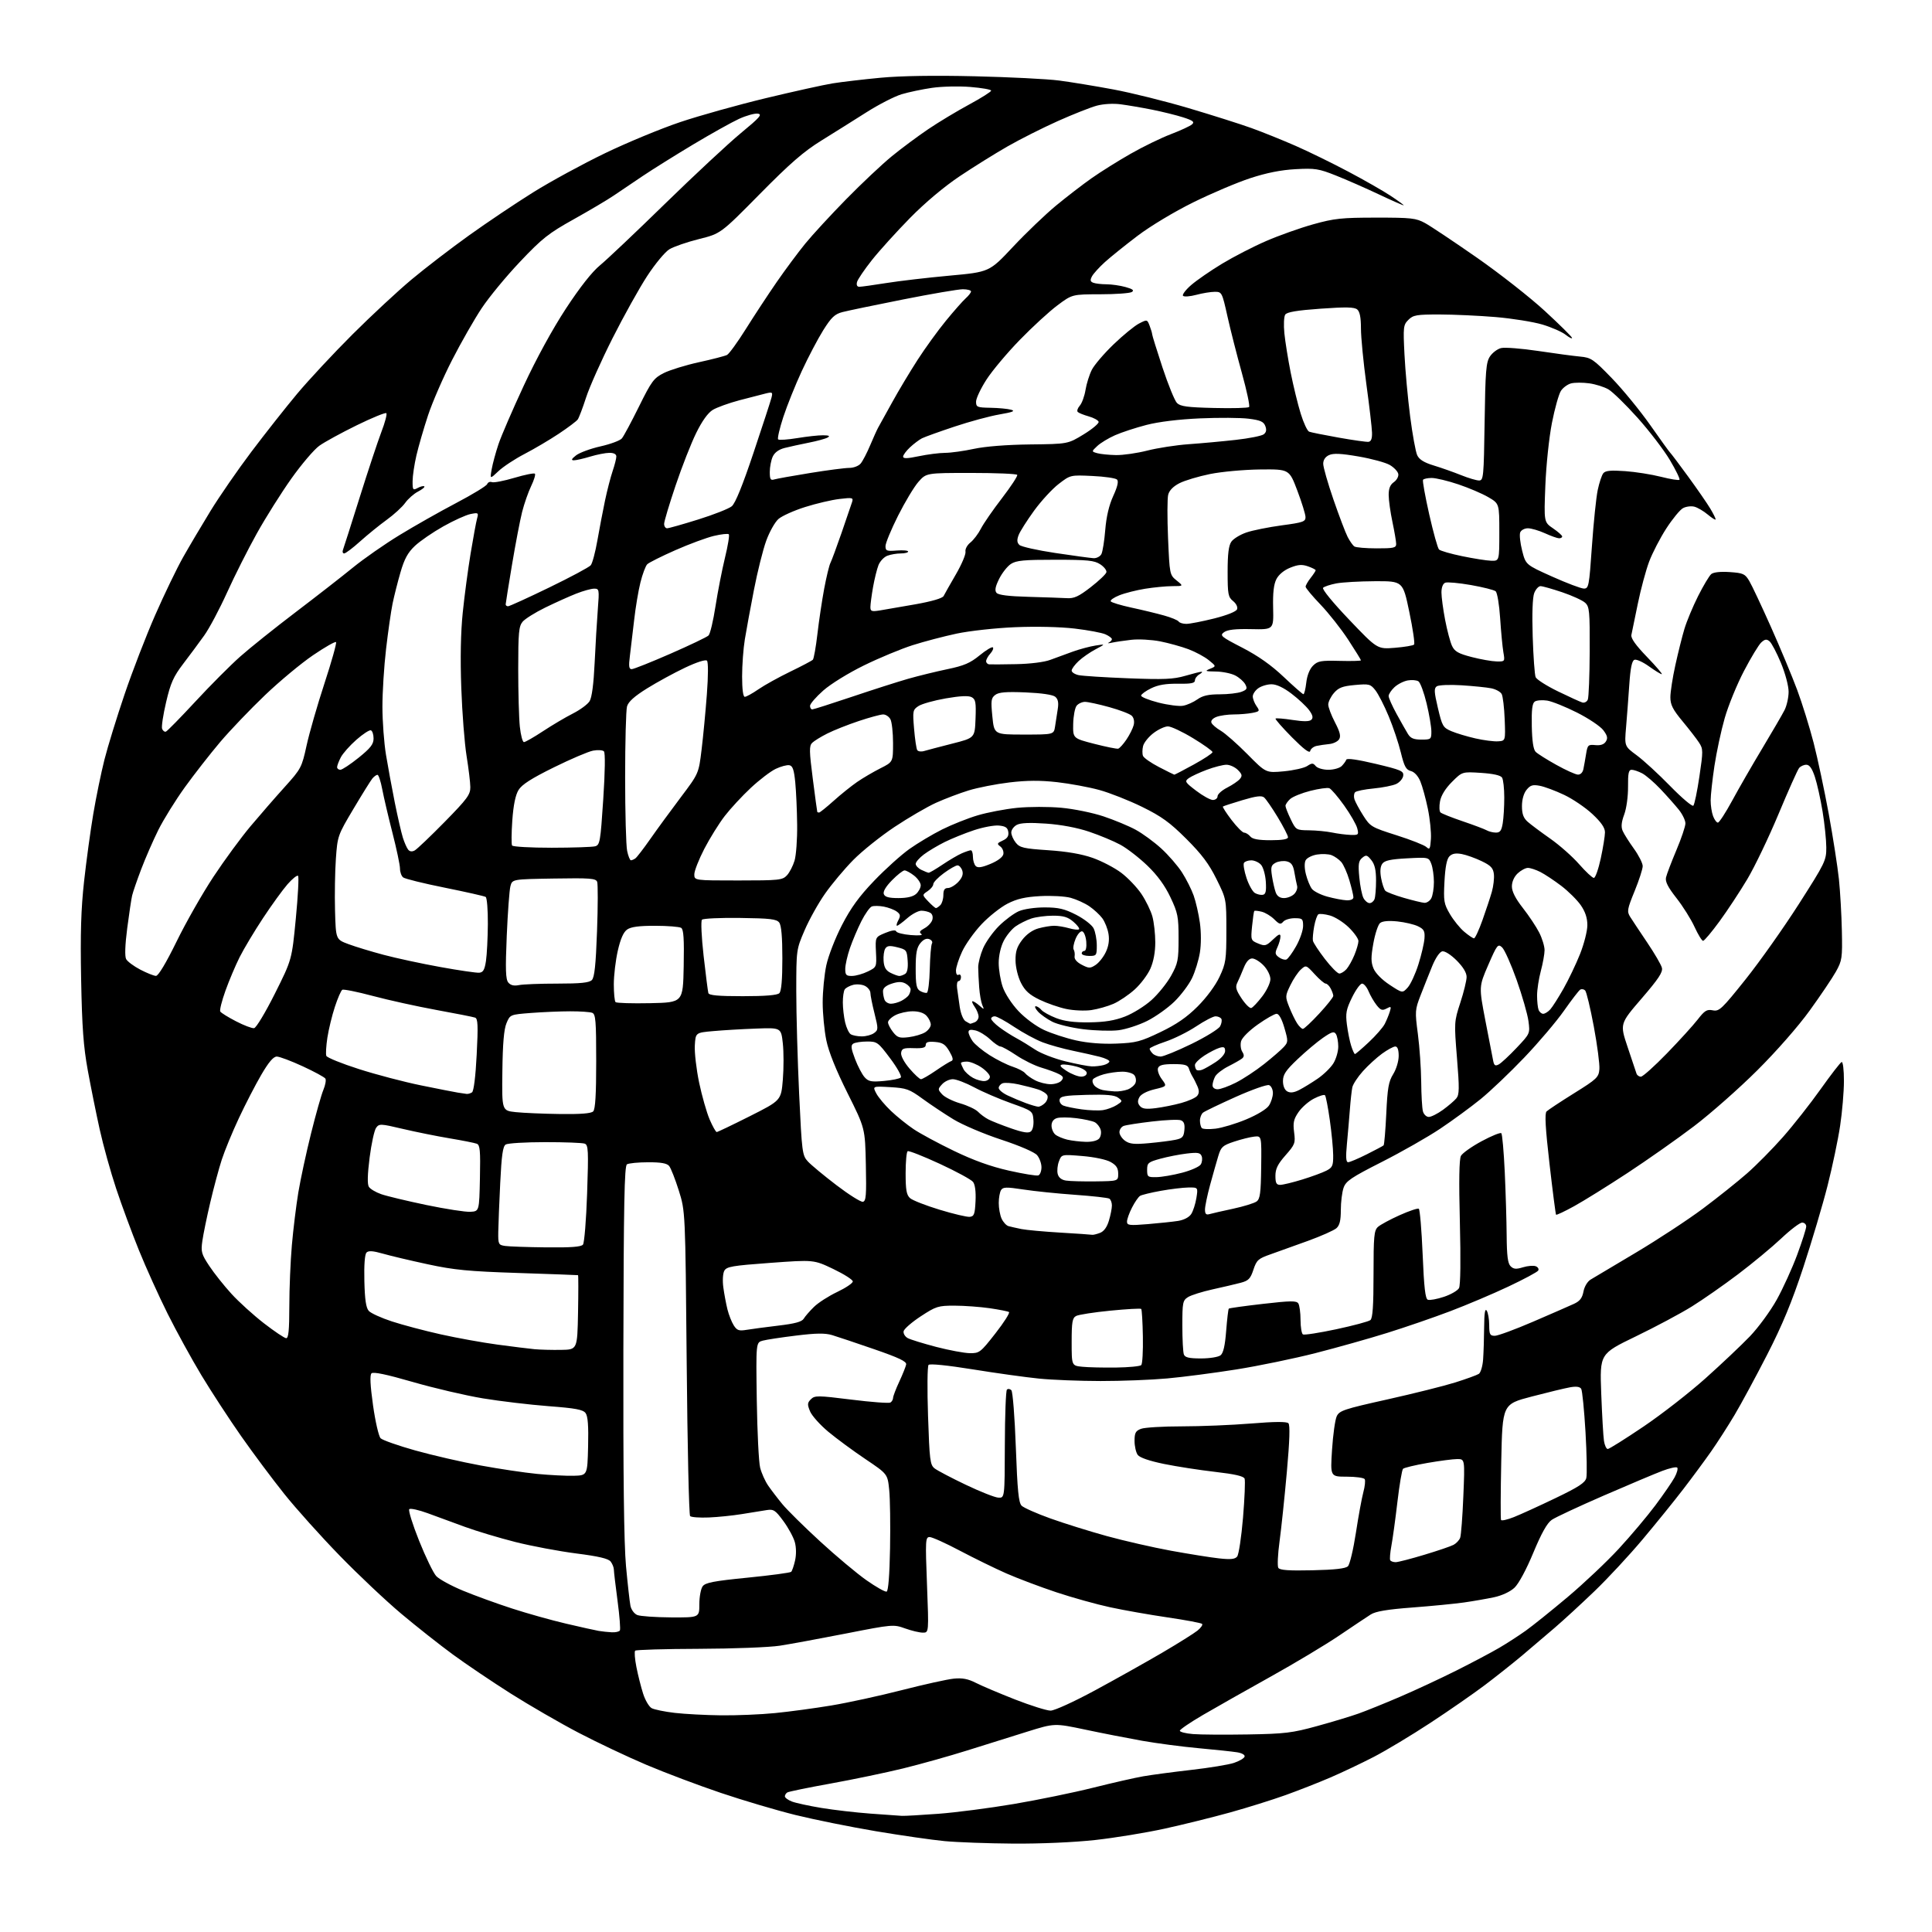 <?xml version="1.0" encoding="UTF-8" standalone="no"?>
<svg 
  version="1.1" 
  xmlns="http://www.w3.org/2000/svg" 
  xmlns:xlink="http://www.w3.org/1999/xlink" 
  xmlns:svg="http://www.w3.org/2000/svg"
  xmlns:rdf="http://www.w3.org/1999/02/22-rdf-syntax-ns#"
  xmlns:cc="http://creativecommons.org/ns#"
  xmlns:dc="http://purl.org/dc/elements/1.1/"
  viewBox="0 0 768 768"
  width="768"
  height="768"
>
<style>svg {background-color: white; }</style>"
<path stroke="none" fill="black" fill-rule="evenodd" d="M402.79,732.86C392.73,732.79 380.45,732.34 375.50,731.87C370.55,731.40 358.23,729.63 348.13,727.93C338.03,726.23 323.63,723.32 316.13,721.47C308.63,719.61 295.30,715.66 286.50,712.69C277.70,709.72 264.43,704.72 257.00,701.57C249.57,698.43 237.43,692.68 230.00,688.80C222.57,684.92 210.43,677.89 203.00,673.19C195.57,668.48 185.22,661.50 180.00,657.67C174.78,653.85 165.54,646.55 159.48,641.46C153.42,636.37 142.39,625.97 134.98,618.34C127.57,610.72 117.67,599.70 113.00,593.85C108.33,588.01 100.60,577.66 95.84,570.86C91.08,564.06 83.99,553.19 80.08,546.71C76.17,540.22 70.12,529.20 66.63,522.21C63.14,515.22 58.01,503.88 55.23,497.00C52.44,490.12 48.37,479.10 46.18,472.50C43.98,465.90 41.04,455.32 39.64,449.00C38.24,442.68 36.10,432.10 34.90,425.50C33.17,416.03 32.61,408.39 32.25,389.27C31.91,370.97 32.20,361.43 33.43,350.27C34.33,342.15 35.97,330.10 37.09,323.50C38.20,316.90 40.19,307.23 41.51,302.00C42.83,296.77 46.44,285.07 49.52,276.00C52.59,266.93 58.07,252.75 61.69,244.50C65.31,236.25 70.30,225.90 72.79,221.50C75.28,217.10 80.17,208.84 83.66,203.14C87.15,197.44 94.45,186.86 99.89,179.64C105.34,172.41 113.55,162.00 118.14,156.51C122.74,151.02 132.62,140.42 140.09,132.96C147.57,125.50 158.14,115.67 163.59,111.12C169.04,106.56 179.35,98.65 186.50,93.53C193.65,88.41 205.12,80.71 212.00,76.42C218.88,72.13 231.70,65.15 240.50,60.91C249.30,56.67 262.75,51.10 270.38,48.54C278.01,45.97 293.31,41.70 304.38,39.03C315.45,36.37 327.43,33.72 331.00,33.14C334.57,32.57 343.12,31.56 350.00,30.91C358.07,30.15 371.36,29.94 387.50,30.32C401.25,30.64 416.32,31.40 421.00,32.01C425.68,32.62 435.35,34.21 442.50,35.54C449.65,36.86 463.15,40.22 472.50,42.99C481.85,45.77 493.10,49.33 497.50,50.92C501.90,52.50 509.77,55.68 515.00,57.97C520.23,60.26 529.67,64.88 536.00,68.24C542.33,71.59 549.86,75.89 552.75,77.81C555.64,79.72 558.00,81.43 558.00,81.61C558.00,81.79 553.61,79.86 548.25,77.33C542.89,74.80 535.13,71.39 531.01,69.76C524.23,67.06 522.72,66.82 515.01,67.25C509.22,67.56 503.47,68.71 497.00,70.83C491.77,72.54 481.57,76.87 474.32,80.45C466.75,84.19 457.34,89.85 452.21,93.73C447.31,97.45 441.46,102.16 439.22,104.18C436.98,106.21 434.67,108.75 434.09,109.83C433.27,111.37 433.38,111.93 434.60,112.40C435.46,112.73 437.81,113.00 439.83,113.01C441.85,113.01 445.26,113.50 447.41,114.10C450.30,114.90 450.95,115.42 449.91,116.08C449.13,116.57 443.49,116.98 437.36,116.98C426.22,117.00 426.22,117.00 420.36,121.37C417.14,123.77 410.40,129.95 405.38,135.12C400.36,140.28 394.40,147.38 392.13,150.91C389.86,154.43 388.00,158.37 388.00,159.66C388.00,161.83 388.41,162.01 393.75,162.10C396.91,162.15 400.58,162.50 401.90,162.87C403.73,163.38 402.66,163.82 397.34,164.74C393.51,165.39 385.46,167.57 379.44,169.58C373.42,171.58 367.60,173.68 366.50,174.23C365.40,174.79 363.26,176.40 361.75,177.81C360.24,179.22 359.00,180.89 359.00,181.52C359.00,182.36 360.66,182.31 365.25,181.35C368.69,180.63 373.38,180.03 375.68,180.02C377.99,180.01 383.16,179.29 387.18,178.42C391.70,177.45 400.24,176.78 409.50,176.67C424.50,176.50 424.50,176.50 430.80,172.65C434.26,170.53 436.93,168.28 436.72,167.66C436.51,167.03 434.73,166.06 432.75,165.51C430.78,164.95 428.83,164.17 428.42,163.76C428.01,163.35 428.38,162.22 429.23,161.26C430.08,160.29 431.11,157.47 431.51,155.00C431.91,152.53 433.04,148.93 434.02,147.00C435.00,145.07 438.88,140.53 442.65,136.90C446.42,133.27 450.97,129.55 452.76,128.62C456.00,126.95 456.03,126.95 457.01,129.53C457.56,130.96 458.00,132.47 458.00,132.88C458.00,133.29 459.85,139.23 462.10,146.07C464.36,152.90 466.95,159.26 467.85,160.18C469.20,161.56 471.93,161.93 482.66,162.18C489.90,162.36 496.14,162.19 496.53,161.80C496.91,161.42 495.63,155.34 493.67,148.30C491.71,141.26 489.12,131.11 487.93,125.75C485.80,116.19 485.70,116.00 482.89,116.00C481.32,116.00 478.01,116.54 475.55,117.20C473.08,117.86 470.71,118.04 470.28,117.60C469.85,117.16 471.30,115.23 473.50,113.32C475.70,111.41 481.23,107.59 485.80,104.83C490.36,102.07 498.23,98.01 503.30,95.82C508.36,93.62 516.77,90.63 522.00,89.17C530.40,86.82 533.30,86.51 547.00,86.51C561.06,86.50 562.87,86.70 566.50,88.68C568.70,89.89 577.92,96.04 587.00,102.36C596.08,108.68 608.30,118.27 614.16,123.68C620.02,129.08 624.86,133.87 624.91,134.32C624.96,134.77 623.80,134.20 622.34,133.05C620.88,131.90 616.71,130.08 613.09,129.00C609.47,127.93 601.10,126.59 594.50,126.03C587.90,125.48 577.89,125.02 572.25,125.01C563.10,125.00 561.77,125.23 559.86,127.14C557.84,129.16 557.75,129.95 558.30,140.89C558.62,147.28 559.63,158.35 560.55,165.50C561.47,172.65 562.73,179.60 563.36,180.95C564.17,182.69 566.08,183.87 570.00,185.06C573.02,185.98 577.88,187.70 580.79,188.87C583.69,190.04 586.92,191.00 587.94,191.00C589.71,191.00 589.83,189.67 590.16,167.70C590.45,147.51 590.73,144.05 592.26,141.72C593.23,140.24 595.22,138.73 596.68,138.37C598.14,138.00 604.77,138.52 611.42,139.51C618.06,140.51 625.60,141.52 628.16,141.75C632.48,142.15 633.41,142.78 640.73,150.34C645.08,154.83 651.95,163.22 656.01,169.00C660.06,174.78 663.63,179.72 663.96,180.00C664.28,180.28 667.50,184.55 671.11,189.50C674.72,194.45 678.64,200.13 679.83,202.12C681.03,204.11 682.00,206.06 682.00,206.46C682.00,206.85 680.62,206.01 678.92,204.59C677.23,203.16 674.80,201.74 673.52,201.41C672.23,201.09 670.21,201.35 669.03,201.99C667.84,202.62 664.86,206.25 662.39,210.06C659.93,213.86 656.86,219.80 655.56,223.25C654.26,226.71 652.23,234.25 651.05,240.02C649.87,245.78 648.72,251.36 648.50,252.40C648.23,253.70 650.22,256.49 654.72,261.15C658.35,264.92 660.99,268.00 660.58,268.00C660.16,268.00 657.87,266.59 655.47,264.87C653.07,263.15 650.48,261.98 649.71,262.28C648.71,262.66 648.12,265.52 647.67,272.16C647.32,277.30 646.74,284.91 646.39,289.07C645.74,296.64 645.74,296.64 650.62,300.24C653.30,302.21 659.29,307.71 663.91,312.45C668.54,317.19 672.69,320.71 673.13,320.27C673.58,319.82 674.66,314.60 675.54,308.67C677.05,298.50 677.05,297.72 675.39,295.19C674.43,293.71 671.47,289.89 668.82,286.70C664.95,282.04 664.00,280.16 664.00,277.15C664.00,275.09 664.88,269.38 665.97,264.45C667.05,259.53 668.67,253.03 669.58,250.01C670.48,246.99 672.93,241.11 675.02,236.95C677.12,232.79 679.47,228.85 680.26,228.20C681.15,227.46 683.93,227.16 687.60,227.41C692.96,227.78 693.67,228.10 695.36,230.94C696.39,232.66 700.27,240.92 704.00,249.28C707.73,257.65 712.41,268.89 714.41,274.26C716.41,279.63 719.34,289.08 720.94,295.26C722.53,301.44 725.23,314.15 726.95,323.50C728.66,332.85 730.48,344.55 731.00,349.50C731.51,354.45 732.04,363.69 732.17,370.03C732.40,380.84 732.25,381.86 729.80,386.25C728.36,388.82 723.67,395.78 719.38,401.71C714.86,407.98 706.11,417.95 698.52,425.50C691.34,432.65 680.04,442.63 673.41,447.67C666.78,452.71 654.86,461.09 646.93,466.30C638.99,471.51 629.44,477.45 625.70,479.50C621.96,481.56 618.75,483.07 618.56,482.87C618.38,482.67 617.21,473.59 615.96,462.71C614.32,448.44 613.99,442.61 614.78,441.82C615.38,441.22 620.28,437.98 625.68,434.61C634.82,428.92 635.52,428.25 635.78,425.00C635.94,423.07 634.94,415.46 633.57,408.09C632.19,400.71 630.64,394.24 630.12,393.72C629.60,393.20 628.72,393.06 628.16,393.40C627.60,393.74 624.70,397.52 621.71,401.78C618.72,406.05 611.62,414.42 605.94,420.37C600.25,426.33 592.43,433.78 588.55,436.93C584.67,440.08 577.45,445.37 572.50,448.68C567.55,451.99 557.13,457.92 549.34,461.87C537.08,468.09 535.03,469.47 534.09,472.17C533.49,473.89 533.00,477.86 533.00,480.99C533.00,485.16 532.53,487.10 531.25,488.23C530.29,489.08 525.23,491.34 520.00,493.24C514.77,495.15 508.06,497.56 505.08,498.60C500.16,500.32 499.53,500.89 498.25,504.73C497.06,508.33 496.29,509.11 493.17,509.93C491.15,510.47 486.12,511.64 482.00,512.55C477.88,513.46 473.49,514.84 472.25,515.62C470.16,516.94 470.00,517.77 470.00,526.94C470.00,532.38 470.27,537.55 470.61,538.42C471.07,539.63 472.68,540.00 477.42,540.00C480.87,540.00 484.31,539.45 485.19,538.75C486.29,537.88 486.97,534.93 487.42,529.04C487.79,524.39 488.25,520.41 488.47,520.20C488.68,519.99 494.79,519.14 502.05,518.31C513.11,517.04 515.40,517.02 516.11,518.15C516.58,518.89 516.98,521.84 516.98,524.69C516.99,527.55 517.42,530.14 517.93,530.45C518.44,530.77 524.40,529.84 531.18,528.40C537.95,526.95 544.06,525.32 544.75,524.76C545.66,524.03 546.00,519.11 546.00,506.53C546.00,491.39 546.21,489.12 547.75,487.72C548.72,486.85 552.58,484.76 556.35,483.07C560.11,481.38 563.55,480.22 563.99,480.49C564.43,480.76 565.11,488.90 565.52,498.57C566.07,511.81 566.58,516.29 567.59,516.67C568.32,516.95 571.20,516.43 573.97,515.51C576.75,514.59 579.45,513.02 579.98,512.04C580.57,510.93 580.70,500.82 580.32,485.84C579.90,469.39 580.04,460.80 580.75,459.47C581.34,458.39 585.03,455.77 588.97,453.65C592.91,451.53 596.43,450.10 596.80,450.47C597.17,450.84 597.78,457.75 598.16,465.82C598.53,473.89 598.88,485.31 598.92,491.18C598.98,499.20 599.37,502.23 600.48,503.34C601.67,504.52 602.66,504.61 605.40,503.77C607.28,503.19 609.57,503.00 610.48,503.35C611.38,503.70 611.82,504.47 611.46,505.07C611.09,505.67 605.77,508.52 599.64,511.41C593.51,514.31 583.10,518.72 576.50,521.22C569.90,523.73 558.65,527.60 551.50,529.83C544.35,532.07 531.52,535.68 523.00,537.86C514.48,540.04 500.30,542.97 491.50,544.37C482.70,545.77 470.32,547.38 464.00,547.95C457.68,548.53 445.75,548.99 437.50,548.98C429.25,548.97 418.23,548.54 413.00,548.01C407.77,547.49 395.95,545.84 386.73,544.35C376.52,542.71 369.62,542.01 369.11,542.57C368.64,543.08 368.55,552.21 368.91,562.85C369.50,580.50 369.73,582.33 371.53,583.72C372.61,584.56 378.17,587.48 383.87,590.20C389.57,592.93 395.39,595.23 396.81,595.33C399.38,595.50 399.38,595.50 399.44,574.33C399.47,562.69 399.84,552.82 400.27,552.40C400.69,551.98 401.48,552.08 402.03,552.63C402.58,553.18 403.38,563.38 403.81,575.33C404.44,592.55 404.91,597.34 406.11,598.54C406.94,599.36 412.09,601.65 417.56,603.61C423.03,605.57 433.12,608.72 440.00,610.62C446.88,612.51 458.35,615.13 465.50,616.44C472.65,617.74 481.23,619.12 484.56,619.48C489.16,619.99 490.91,619.82 491.78,618.76C492.42,618.00 493.47,611.04 494.12,603.29C494.76,595.55 495.05,588.57 494.75,587.79C494.37,586.79 490.86,585.99 483.04,585.09C476.90,584.39 467.75,582.97 462.70,581.94C456.86,580.74 453.06,579.43 452.26,578.34C451.57,577.39 451.00,574.89 451.00,572.78C451.00,569.59 451.43,568.79 453.57,567.98C454.98,567.44 462.27,567.00 469.78,567.00C477.29,567.00 489.67,566.49 497.29,565.87C506.72,565.10 511.47,565.07 512.16,565.76C512.86,566.46 512.66,572.65 511.54,585.14C510.64,595.24 509.33,607.66 508.64,612.74C507.94,617.83 507.73,622.55 508.15,623.24C508.73,624.17 512.28,624.42 521.72,624.21C530.69,624.01 534.90,623.53 535.83,622.60C536.56,621.87 537.98,615.90 538.99,609.33C539.99,602.76 541.33,595.49 541.95,593.17C542.58,590.85 542.82,588.51 542.49,587.98C542.15,587.44 538.94,587.00 535.34,587.00C528.81,587.00 528.81,587.00 529.51,576.25C529.89,570.34 530.73,564.38 531.36,563.01C532.41,560.75 534.21,560.14 551.51,556.29C561.95,553.96 574.10,550.92 578.50,549.54C582.90,548.15 587.11,546.62 587.85,546.14C588.60,545.65 589.37,543.06 589.56,540.38C589.75,537.69 589.94,531.90 589.97,527.50C590.01,521.95 590.33,519.96 591.00,521.00C591.53,521.83 591.98,524.41 591.98,526.75C592.00,530.47 592.28,531.00 594.21,531.00C595.43,531.00 602.29,528.47 609.46,525.38C616.63,522.29 623.92,519.11 625.65,518.31C628.01,517.23 628.96,516.00 629.45,513.43C629.82,511.44 631.03,509.42 632.30,508.65C633.51,507.91 641.62,503.08 650.33,497.91C659.03,492.73 671.02,484.86 676.97,480.41C682.92,475.96 690.81,469.66 694.51,466.41C698.21,463.16 704.61,456.68 708.74,452.00C712.87,447.32 719.60,438.77 723.70,433.00C727.80,427.23 731.57,422.35 732.08,422.17C732.59,421.98 733.00,425.30 732.99,429.67C732.99,433.98 732.31,442.00 731.48,447.50C730.66,453.00 728.42,463.69 726.50,471.26C724.59,478.82 720.24,493.45 716.85,503.76C712.29,517.60 708.53,526.69 702.47,538.50C697.96,547.30 692.12,558.10 689.50,562.50C686.88,566.90 682.69,573.42 680.18,577.00C677.67,580.58 672.69,587.33 669.10,592.00C665.52,596.67 658.23,605.67 652.91,612.00C647.59,618.33 639.02,627.55 633.86,632.50C628.71,637.45 621.57,644.02 617.99,647.09C614.42,650.16 608.58,655.14 605.00,658.15C601.42,661.15 594.83,666.38 590.35,669.77C585.87,673.16 576.07,679.96 568.57,684.88C561.07,689.81 550.94,695.89 546.07,698.41C541.19,700.93 533.45,704.60 528.85,706.58C524.26,708.56 516.23,711.71 511.00,713.59C505.78,715.46 495.88,718.56 489.00,720.47C482.13,722.38 470.43,725.28 463.00,726.91C455.57,728.54 443.11,730.58 435.29,731.44C426.90,732.36 413.61,732.94 402.79,732.86zM358.50,721.83C359.60,721.89 366.12,721.52 373.00,721.01C379.88,720.50 393.38,718.75 403.00,717.12C412.62,715.49 426.80,712.58 434.50,710.65C442.20,708.72 451.20,706.67 454.50,706.10C457.80,705.53 466.38,704.38 473.58,703.56C480.77,702.74 488.38,701.49 490.50,700.78C492.62,700.08 494.52,698.96 494.74,698.31C494.97,697.61 493.76,696.89 491.81,696.57C489.99,696.27 483.10,695.54 476.50,694.94C469.90,694.34 459.77,693.00 454.00,691.98C448.23,690.95 438.03,688.96 431.35,687.54C419.19,684.98 419.19,684.98 408.35,688.36C402.38,690.21 391.65,693.58 384.50,695.83C377.35,698.08 365.88,701.29 359.00,702.98C352.12,704.66 339.18,707.36 330.22,708.98C321.27,710.59 313.51,712.19 312.97,712.52C312.44,712.85 312.00,713.55 312.00,714.08C312.00,714.61 313.24,715.53 314.75,716.12C316.26,716.71 321.55,717.86 326.50,718.68C331.45,719.50 340.23,720.51 346.00,720.94C351.77,721.36 357.40,721.76 358.50,721.83zM496.00,689.47C510.76,689.22 513.66,688.87 523.50,686.16C529.55,684.50 536.98,682.26 540.00,681.18C543.02,680.11 550.45,677.11 556.50,674.51C562.55,671.92 572.67,667.20 579.00,664.03C585.33,660.85 592.98,656.80 596.00,655.02C599.02,653.25 603.75,650.19 606.50,648.23C609.25,646.27 616.74,640.25 623.15,634.86C629.56,629.47 638.72,620.82 643.51,615.63C648.30,610.44 654.85,602.66 658.07,598.35C661.29,594.03 664.71,589.06 665.67,587.29C666.63,585.52 667.10,583.77 666.72,583.39C666.35,583.01 663.67,583.60 660.77,584.71C657.87,585.81 647.40,590.22 637.50,594.52C627.60,598.82 618.30,603.16 616.84,604.17C615.00,605.44 612.76,609.44 609.51,617.25C606.73,623.96 603.70,629.57 602.02,631.15C600.33,632.73 597.08,634.25 593.91,634.93C590.99,635.55 585.61,636.49 581.94,637.01C578.27,637.53 569.04,638.43 561.43,639.01C551.46,639.76 546.83,640.54 544.89,641.78C543.40,642.73 537.75,646.50 532.34,650.16C526.93,653.82 514.62,661.20 505.00,666.55C495.38,671.91 483.34,678.72 478.25,681.69C473.16,684.66 469.00,687.50 469.00,687.99C469.00,688.49 471.36,689.09 474.25,689.32C477.14,689.56 486.93,689.62 496.00,689.47zM286.64,681.87C292.77,681.94 302.45,681.54 308.14,680.97C313.84,680.41 323.90,679.05 330.50,677.95C337.10,676.85 349.70,674.11 358.50,671.85C367.30,669.60 376.58,667.54 379.12,667.29C382.56,666.94 384.82,667.38 387.98,668.99C390.31,670.18 397.31,673.14 403.53,675.58C409.76,678.01 416.09,680.00 417.62,680.00C419.18,680.00 426.93,676.46 435.44,671.86C443.72,667.38 455.68,660.67 462.02,656.96C468.35,653.24 474.65,649.29 476.02,648.19C477.38,647.08 478.21,645.88 477.85,645.52C477.49,645.16 471.33,644.00 464.17,642.95C457.00,641.90 446.72,640.09 441.32,638.92C435.92,637.76 426.28,635.07 419.90,632.95C413.52,630.83 404.58,627.45 400.04,625.46C395.50,623.46 387.19,619.39 381.56,616.42C375.93,613.44 370.53,611.00 369.55,611.00C367.88,611.00 367.81,612.18 368.50,630.00C369.23,649.00 369.23,649.00 366.87,649.00C365.56,649.01 362.39,648.25 359.81,647.33C355.19,645.67 354.85,645.70 336.31,649.34C325.97,651.37 314.12,653.55 310.00,654.19C305.88,654.83 291.40,655.39 277.83,655.43C264.26,655.47 252.86,655.81 252.49,656.17C252.13,656.54 252.34,659.46 252.98,662.67C253.61,665.88 254.81,670.64 255.65,673.26C256.48,675.88 258.02,678.48 259.06,679.03C260.11,679.59 264.23,680.43 268.23,680.90C272.23,681.36 280.51,681.80 286.64,681.87zM243.19,648.86C244.67,648.94 246.12,648.62 246.41,648.14C246.70,647.67 246.29,642.39 245.49,636.39C244.69,630.40 244.03,624.80 244.02,623.94C244.01,623.08 243.44,621.65 242.75,620.75C241.85,619.57 238.00,618.66 229.04,617.52C222.19,616.64 211.33,614.60 204.90,612.98C198.47,611.35 189.45,608.65 184.86,606.97C180.26,605.28 173.57,602.83 170.00,601.52C166.43,600.21 163.14,599.49 162.69,599.92C162.25,600.36 164.01,606.01 166.60,612.48C169.19,618.95 172.25,625.26 173.40,626.51C174.56,627.76 179.32,630.36 184.00,632.30C188.68,634.24 197.45,637.43 203.50,639.39C209.55,641.36 219.22,644.07 225.00,645.42C230.78,646.78 236.62,648.07 238.00,648.31C239.38,648.54 241.71,648.79 243.19,648.86zM266.75,642.94C278.00,643.00 278.00,643.00 278.00,637.69C278.00,634.77 278.59,631.58 279.31,630.59C280.38,629.12 283.65,628.49 297.23,627.14C306.37,626.23 314.14,625.19 314.51,624.82C314.88,624.46 315.57,622.44 316.05,620.33C316.57,618.02 316.54,615.11 315.95,613.00C315.42,611.08 313.37,607.32 311.41,604.65C308.18,600.27 307.53,599.85 304.67,600.30C302.93,600.58 298.55,601.29 294.93,601.87C291.32,602.46 285.40,603.07 281.77,603.22C278.14,603.37 274.79,603.13 274.33,602.67C273.88,602.21 273.26,574.76 272.97,541.67C272.43,481.50 272.43,481.50 269.83,473.24C268.40,468.70 266.67,464.31 265.99,463.49C265.11,462.42 262.73,462.00 257.63,462.02C253.71,462.02 249.92,462.40 249.22,462.84C248.21,463.49 247.91,478.60 247.80,536.58C247.70,586.27 248.03,613.64 248.84,622.50C249.50,629.65 250.30,636.77 250.61,638.32C250.94,639.91 252.13,641.51 253.34,642.00C254.53,642.48 260.56,642.90 266.75,642.94zM352.44,632.69C353.12,632.46 353.61,626.21 353.81,615.42C353.98,606.11 353.83,595.67 353.47,592.22C352.83,585.94 352.83,585.94 344.03,580.02C339.18,576.76 332.54,571.87 329.27,569.15C326.00,566.42 322.73,562.77 322.01,561.03C320.88,558.29 320.92,557.65 322.35,556.22C323.88,554.69 325.03,554.70 338.45,556.37C346.40,557.37 353.38,557.88 353.95,557.53C354.53,557.17 355.00,556.35 355.01,555.69C355.02,555.04 356.12,552.13 357.47,549.24C358.81,546.35 360.05,543.27 360.21,542.40C360.43,541.20 357.38,539.75 347.50,536.33C340.35,533.86 332.83,531.34 330.80,530.73C328.01,529.89 324.46,529.93 316.49,530.91C310.66,531.62 304.67,532.53 303.19,532.93C300.50,533.66 300.50,533.66 300.83,556.58C301.02,569.19 301.62,581.27 302.17,583.43C302.72,585.59 304.15,588.78 305.34,590.52C306.53,592.25 309.07,595.58 311.00,597.92C312.93,600.26 319.67,606.92 326.00,612.73C332.32,618.54 340.62,625.49 344.43,628.17C348.25,630.85 351.85,632.88 352.44,632.69zM554.81,620.99C555.74,620.98 560.86,619.66 566.19,618.05C571.52,616.45 576.76,614.67 577.82,614.09C578.89,613.52 580.06,612.27 580.43,611.32C580.80,610.37 581.37,602.93 581.70,594.79C582.31,580.00 582.31,580.00 579.29,580.00C577.62,580.00 572.27,580.70 567.38,581.55C562.50,582.40 558.15,583.45 557.72,583.88C557.30,584.30 556.29,590.24 555.49,597.08C554.69,603.91 553.62,611.74 553.10,614.48C552.59,617.22 552.38,619.81 552.64,620.23C552.90,620.66 553.88,620.99 554.81,620.99zM601.79,603.07C604.38,602.05 611.78,598.67 618.24,595.57C627.47,591.14 630.11,589.43 630.58,587.53C630.91,586.21 630.77,577.98 630.26,569.23C629.74,560.49 628.98,552.77 628.55,552.08C628.02,551.23 626.58,551.03 624.14,551.47C622.14,551.82 615.27,553.48 608.88,555.15C597.25,558.19 597.25,558.19 596.77,580.84C596.51,593.31 596.47,603.82 596.69,604.22C596.90,604.62 599.20,604.10 601.79,603.07zM228.00,586.64C233.50,586.50 233.50,586.50 233.78,574.98C233.98,566.81 233.69,562.96 232.78,561.73C231.75,560.34 228.85,559.79 218.00,558.97C210.57,558.40 198.88,557.01 192.00,555.88C185.12,554.74 172.57,551.81 164.10,549.36C153.58,546.32 148.37,545.23 147.67,545.93C146.97,546.63 147.17,550.67 148.29,558.66C149.20,565.11 150.55,570.97 151.30,571.73C152.05,572.48 158.25,574.66 165.08,576.58C171.91,578.49 183.57,581.18 191.00,582.54C198.43,583.91 208.55,585.42 213.50,585.90C218.45,586.38 224.97,586.71 228.00,586.64zM639.11,576.00C639.67,576.00 646.06,571.99 653.31,567.09C660.57,562.19 671.67,553.54 678.00,547.87C684.33,542.21 692.25,534.71 695.62,531.21C698.98,527.70 703.77,521.16 706.27,516.67C708.77,512.18 712.43,504.13 714.41,498.79C716.38,493.46 718.00,488.39 718.00,487.54C718.00,486.69 717.27,486.00 716.37,486.00C715.48,486.00 711.73,488.84 708.05,492.32C704.37,495.79 696.66,502.18 690.93,506.51C685.19,510.85 676.90,516.64 672.50,519.37C668.10,522.11 658.07,527.46 650.21,531.26C635.93,538.17 635.93,538.17 636.51,553.84C636.84,562.45 637.32,570.96 637.60,572.75C637.87,574.54 638.55,576.00 639.11,576.00zM443.67,543.62C448.71,543.55 453.21,543.12 453.67,542.65C454.13,542.19 454.42,537.08 454.31,531.30C454.21,525.52 453.91,520.58 453.65,520.32C453.39,520.06 447.86,520.37 441.36,521.01C434.86,521.65 428.74,522.60 427.77,523.12C426.27,523.93 426.00,525.51 426.00,533.48C426.00,542.89 426.00,542.89 430.25,543.31C432.59,543.55 438.63,543.68 443.67,543.62zM385.50,537.91C389.33,537.96 389.76,537.63 395.71,530.02C399.13,525.65 401.54,521.84 401.08,521.55C400.61,521.26 397.14,520.58 393.37,520.03C389.59,519.49 383.35,519.03 379.50,519.02C372.94,519.01 372.10,519.27 366.01,523.26C362.44,525.60 359.38,528.27 359.20,529.19C359.02,530.11 359.77,531.34 360.86,531.93C361.96,532.51 367.05,534.08 372.17,535.42C377.30,536.75 383.30,537.87 385.50,537.91zM223.00,536.60C229.50,536.50 229.50,536.50 229.78,521.75C229.93,513.64 229.93,506.96 229.78,506.90C229.62,506.85 218.93,506.46 206.00,506.03C186.18,505.38 180.55,504.84 170.00,502.56C163.12,501.08 155.09,499.18 152.15,498.33C148.25,497.22 146.50,497.10 145.70,497.90C145.00,498.60 144.69,502.79 144.84,509.22C145.02,516.64 145.50,519.90 146.60,521.11C147.42,522.02 151.57,523.91 155.80,525.29C160.04,526.68 168.79,529.00 175.25,530.44C181.71,531.88 191.84,533.71 197.75,534.50C203.66,535.30 210.30,536.12 212.50,536.33C214.70,536.53 219.43,536.66 223.00,536.60zM113.75,531.95C114.69,531.99 115.00,528.81 115.01,519.25C115.01,512.24 115.47,501.32 116.02,495.00C116.57,488.68 117.73,479.23 118.59,474.00C119.46,468.77 121.73,458.24 123.64,450.59C125.54,442.94 127.75,435.13 128.55,433.24C129.34,431.34 129.70,429.33 129.35,428.77C129.01,428.20 124.95,426.00 120.34,423.87C115.73,421.74 111.09,420.00 110.03,420.00C108.68,420.00 106.81,422.20 103.87,427.23C101.55,431.20 97.54,438.96 94.96,444.48C92.37,449.99 89.31,457.43 88.15,461.00C86.99,464.57 84.93,472.23 83.58,478.00C82.22,483.77 80.81,490.65 80.44,493.28C79.82,497.63 80.08,498.54 83.23,503.28C85.13,506.15 89.09,511.13 92.03,514.34C94.97,517.56 100.78,522.82 104.94,526.04C109.10,529.26 113.06,531.92 113.75,531.95zM296.85,528.62C298.86,528.29 304.55,527.53 309.50,526.94C316.05,526.16 318.77,525.42 319.50,524.19C320.05,523.27 321.88,521.16 323.57,519.51C325.26,517.85 329.42,515.18 332.82,513.57C336.22,511.95 339.00,510.08 339.00,509.39C339.00,508.71 335.51,506.49 331.25,504.45C323.50,500.75 323.50,500.75 306.21,502.01C291.00,503.12 288.80,503.50 287.91,505.18C287.34,506.24 287.17,509.15 287.54,511.79C287.89,514.38 288.63,518.30 289.17,520.50C289.72,522.70 290.85,525.56 291.68,526.86C292.97,528.88 293.74,529.14 296.85,528.62zM217.13,495.85C226.99,495.96 231.03,495.65 231.74,494.75C232.29,494.06 233.03,484.89 233.39,474.37C233.97,457.34 233.87,455.16 232.44,454.62C231.56,454.28 224.46,454.01 216.67,454.02C208.88,454.02 201.84,454.45 201.02,454.96C199.89,455.68 199.38,459.25 198.85,470.20C198.46,478.06 198.12,486.83 198.07,489.68C198.00,494.59 198.15,494.89 200.75,495.28C202.26,495.51 209.63,495.77 217.13,495.85zM434.18,490.85C434.56,490.93 435.94,490.59 437.25,490.10C438.82,489.50 440.03,487.84 440.81,485.23C441.47,483.05 442.00,480.33 442.00,479.19C442.00,478.05 441.54,476.83 440.97,476.48C440.40,476.13 434.25,475.44 427.30,474.95C420.35,474.46 411.11,473.51 406.76,472.84C400.04,471.81 398.71,471.85 397.94,473.07C397.44,473.85 397.02,476.17 397.02,478.20C397.01,480.24 397.52,483.04 398.15,484.43C398.79,485.82 400.02,487.16 400.90,487.41C401.78,487.65 404.07,488.17 405.99,488.56C407.91,488.95 414.89,489.59 421.49,489.98C428.10,490.37 433.81,490.77 434.18,490.85zM456.25,486.61C460.79,486.23 466.22,485.66 468.32,485.33C470.62,484.96 472.68,483.89 473.52,482.61C474.28,481.45 475.20,478.59 475.58,476.25C476.26,472.00 476.26,472.00 472.38,472.05C470.25,472.08 465.33,472.67 461.45,473.37C457.58,474.06 453.86,474.97 453.19,475.38C452.52,475.80 451.08,477.89 449.99,480.03C448.89,482.17 448.00,484.68 448.00,485.60C448.00,487.10 448.91,487.21 456.25,486.61zM385.50,483.71C387.22,483.53 387.54,482.65 387.79,477.50C387.98,473.71 387.61,470.88 386.79,469.82C386.08,468.91 380.13,465.67 373.56,462.63C366.99,459.60 361.26,457.34 360.81,457.62C360.36,457.89 360.00,461.85 360.00,466.40C360.00,473.03 360.35,475.01 361.75,476.27C362.71,477.14 368.00,479.21 373.50,480.88C379.00,482.56 384.40,483.83 385.50,483.71zM480.75,482.64C481.71,482.36 485.95,481.39 490.17,480.49C494.39,479.58 498.60,478.28 499.51,477.61C500.90,476.60 501.21,474.29 501.34,463.95C501.50,451.50 501.50,451.50 498.57,451.82C496.97,451.99 493.37,452.89 490.57,453.82C486.02,455.33 485.38,455.91 484.30,459.50C483.63,461.70 482.17,466.88 481.04,471.00C479.92,475.12 479.00,479.54 479.00,480.82C479.00,482.55 479.44,483.01 480.75,482.64zM187.00,481.71C190.50,481.50 190.50,481.50 190.78,468.37C191.01,457.32 190.81,455.14 189.53,454.65C188.68,454.32 183.83,453.36 178.75,452.51C173.66,451.66 165.29,449.97 160.15,448.76C151.25,446.66 150.73,446.64 149.51,448.32C148.80,449.29 147.64,454.62 146.93,460.15C146.08,466.85 145.98,470.74 146.63,471.78C147.17,472.64 149.39,473.96 151.56,474.71C153.73,475.47 161.80,477.40 169.50,479.01C177.20,480.61 185.07,481.83 187.00,481.71zM343.00,477.73C344.27,477.50 344.45,475.23 344.19,462.98C343.89,448.50 343.89,448.50 336.89,434.50C332.31,425.32 329.40,418.09 328.47,413.50C327.68,409.65 327.03,402.90 327.03,398.50C327.03,394.10 327.68,387.47 328.46,383.77C329.25,380.04 332.03,372.89 334.67,367.77C338.22,360.89 341.52,356.34 347.48,350.13C351.89,345.52 358.20,339.84 361.50,337.49C364.80,335.15 370.65,331.66 374.50,329.73C378.35,327.81 384.70,325.28 388.61,324.12C392.52,322.95 399.57,321.61 404.29,321.13C409.01,320.65 416.94,320.64 421.90,321.10C426.87,321.55 434.44,323.10 438.72,324.54C443.00,325.98 448.72,328.35 451.43,329.83C454.15,331.30 458.72,334.64 461.59,337.26C464.46,339.88 468.19,344.18 469.87,346.80C471.56,349.43 473.65,353.58 474.51,356.02C475.37,358.46 476.48,363.31 476.97,366.80C477.50,370.57 477.50,375.41 476.97,378.69C476.47,381.74 475.06,386.31 473.83,388.86C472.60,391.41 469.45,395.60 466.83,398.16C464.20,400.72 459.33,404.18 456.01,405.84C452.68,407.50 447.56,409.16 444.64,409.53C441.71,409.89 435.44,409.72 430.70,409.14C425.96,408.56 420.38,407.21 418.29,406.15C416.21,405.08 413.64,403.26 412.60,402.11C411.55,400.95 411.15,400.00 411.72,400.00C412.29,400.00 413.30,400.65 413.96,401.45C414.62,402.24 417.26,403.71 419.83,404.70C423.13,405.97 427.00,406.47 433.00,406.40C439.17,406.32 443.06,405.69 447.20,404.09C450.34,402.88 455.08,399.94 457.74,397.54C460.40,395.15 463.91,390.79 465.54,387.85C468.24,382.97 468.50,381.66 468.50,373.00C468.50,364.36 468.21,362.88 465.25,356.64C463.06,352.01 460.09,347.94 456.12,344.12C452.88,341.00 448.04,337.25 445.37,335.80C442.69,334.34 437.09,332.01 432.92,330.61C428.19,329.02 421.78,327.81 415.85,327.40C409.34,326.94 405.69,327.10 404.19,327.90C402.98,328.54 402.00,329.90 402.00,330.92C402.00,331.94 402.81,333.78 403.81,335.01C405.40,336.97 406.93,337.33 416.73,337.98C424.17,338.48 430.00,339.49 434.38,341.03C437.97,342.30 443.07,344.96 445.71,346.95C448.34,348.93 451.96,352.72 453.74,355.37C455.52,358.02 457.48,362.06 458.10,364.34C458.72,366.63 459.24,371.23 459.24,374.57C459.25,378.46 458.54,382.24 457.29,385.07C456.20,387.51 453.39,391.24 451.03,393.36C448.67,395.49 444.89,398.04 442.62,399.03C440.36,400.02 436.40,401.14 433.83,401.52C431.26,401.90 426.77,401.70 423.83,401.08C420.90,400.46 416.13,398.80 413.23,397.39C409.22,395.45 407.45,393.84 405.86,390.72C404.67,388.38 403.73,384.58 403.69,381.90C403.64,378.25 404.23,376.39 406.33,373.63C408.03,371.40 410.42,369.70 412.77,369.05C414.82,368.48 417.63,368.01 419.01,368.01C420.39,368.00 423.06,368.44 424.94,368.98C426.83,369.52 428.62,369.71 428.93,369.40C429.25,369.09 428.24,367.74 426.69,366.41C424.49,364.52 422.75,364.00 418.59,364.00C415.68,364.00 411.77,364.52 409.90,365.15C408.03,365.79 405.25,367.17 403.73,368.24C402.20,369.30 400.06,371.91 398.98,374.04C397.81,376.33 397.00,379.91 397.00,382.78C397.00,385.46 397.71,389.74 398.59,392.30C399.49,394.95 402.18,399.09 404.84,401.91C407.48,404.73 411.88,407.97 415.00,409.42C418.02,410.82 423.76,412.69 427.75,413.58C432.41,414.62 438.12,415.07 443.75,414.85C451.61,414.54 453.39,414.07 461.32,410.26C467.70,407.20 471.78,404.38 476.10,400.06C479.63,396.53 483.18,391.73 484.78,388.30C487.29,382.96 487.50,381.51 487.50,369.95C487.50,357.39 487.50,357.39 483.57,349.45C480.59,343.41 477.70,339.57 471.57,333.45C465.01,326.91 461.73,324.54 454.00,320.74C448.77,318.18 441.12,315.16 437.00,314.03C432.88,312.90 425.31,311.50 420.20,310.92C413.48,310.17 408.22,310.20 401.26,311.03C395.97,311.66 388.68,313.09 385.07,314.20C381.46,315.31 375.60,317.53 372.06,319.13C368.52,320.74 361.10,325.06 355.57,328.74C350.04,332.42 342.67,338.32 339.19,341.86C335.70,345.39 330.67,351.40 328.00,355.20C325.32,359.00 321.65,365.58 319.84,369.81C316.55,377.47 316.54,377.55 316.53,394.00C316.53,403.07 317.05,421.45 317.67,434.84C318.77,458.18 318.91,459.28 321.16,461.72C322.45,463.11 327.55,467.35 332.50,471.12C337.45,474.90 342.18,477.87 343.00,477.73zM508.89,471.00C509.94,471.00 513.87,470.05 517.64,468.89C521.42,467.73 525.74,466.14 527.25,465.36C529.67,464.12 530.00,463.39 529.96,459.22C529.95,456.63 529.34,450.33 528.62,445.24C527.90,440.15 527.04,435.70 526.70,435.37C526.37,435.03 524.38,435.64 522.30,436.72C520.21,437.79 517.45,440.21 516.17,442.09C514.24,444.90 513.94,446.31 514.43,450.09C514.99,454.40 514.78,454.97 511.01,459.25C507.92,462.76 507.00,464.63 507.00,467.40C507.00,470.27 507.39,471.00 508.89,471.00zM435.50,469.62C444.50,469.50 444.50,469.50 444.50,466.56C444.50,464.33 443.77,463.20 441.50,461.92C439.78,460.94 434.99,459.93 430.25,459.54C422.00,458.86 422.00,458.86 420.95,461.64C420.36,463.17 420.14,465.42 420.45,466.64C420.81,468.10 421.95,469.02 423.75,469.30C425.26,469.54 430.55,469.68 435.50,469.62zM412.75,467.24C413.44,466.99 414.00,465.53 414.00,464.00C414.00,462.47 413.21,460.31 412.25,459.19C411.22,457.99 405.35,455.45 398.00,453.03C391.12,450.77 382.57,447.13 379.00,444.95C375.43,442.77 369.90,439.09 366.72,436.77C361.47,432.94 360.31,432.53 353.89,432.16C346.83,431.76 346.83,431.76 348.33,434.63C349.16,436.21 351.79,439.35 354.17,441.61C356.55,443.87 360.61,447.14 363.20,448.87C365.78,450.61 372.98,454.49 379.20,457.49C386.96,461.24 393.79,463.70 401.00,465.33C406.77,466.63 412.06,467.50 412.75,467.24zM459.75,467.93C461.81,467.89 466.38,467.11 469.91,466.18C473.44,465.26 476.77,463.77 477.32,462.89C477.87,462.00 478.03,460.52 477.68,459.60C477.14,458.21 476.14,458.03 471.77,458.55C468.87,458.89 464.14,459.82 461.25,460.61C456.42,461.94 456.00,462.29 456.00,465.03C456.00,467.81 456.24,468.00 459.75,467.93zM535.89,462.00C536.53,462.00 539.86,460.60 543.28,458.88C546.70,457.17 549.73,455.56 550.00,455.30C550.27,455.05 550.75,449.36 551.07,442.67C551.54,432.53 551.99,429.92 553.81,427.00C555.04,425.03 555.99,421.86 556.00,419.75C556.00,417.27 555.54,416.00 554.65,416.00C553.91,416.00 551.55,417.28 549.40,418.84C547.26,420.40 543.82,423.53 541.78,425.81C539.73,428.09 537.84,430.97 537.57,432.22C537.31,433.48 536.87,437.43 536.60,441.00C536.33,444.57 535.79,450.76 535.42,454.75C534.92,459.99 535.05,462.00 535.89,462.00zM456.67,454.43C460.61,454.07 465.34,453.48 467.17,453.10C470.02,452.53 470.55,451.96 470.81,449.21C471.04,446.89 470.65,445.80 469.41,445.33C468.47,444.96 463.33,445.18 458.00,445.81C452.67,446.43 447.57,447.23 446.66,447.58C445.75,447.93 445.00,449.04 445.00,450.05C445.00,451.06 446.01,452.61 447.25,453.49C449.05,454.77 450.94,454.96 456.67,454.43zM431.63,453.90C434.12,453.96 436.23,453.43 436.96,452.55C437.62,451.75 437.87,450.17 437.51,449.05C437.16,447.92 436.11,446.59 435.18,446.10C434.26,445.61 430.96,444.89 427.86,444.50C424.76,444.11 421.27,444.10 420.11,444.47C418.77,444.89 418.00,445.97 418.00,447.44C418.00,448.72 418.68,450.32 419.51,451.01C420.33,451.69 422.47,452.60 424.26,453.03C426.04,453.45 429.36,453.84 431.63,453.90zM409.80,449.75C410.55,449.13 410.97,447.17 410.80,445.13C410.51,441.66 410.35,441.55 401.93,438.55C397.22,436.87 390.63,434.04 387.29,432.25C383.95,430.46 380.12,429.00 378.77,429.00C377.41,429.00 375.50,429.90 374.50,431.00C372.75,432.93 372.75,433.07 374.52,435.02C375.53,436.14 378.76,437.75 381.71,438.61C384.66,439.46 387.85,440.97 388.79,441.95C389.73,442.93 391.57,444.29 392.88,444.97C394.20,445.66 398.24,447.26 401.88,448.53C406.74,450.22 408.84,450.55 409.80,449.75zM284.91,450.00C285.27,450.00 291.18,447.17 298.04,443.72C310.50,437.44 310.50,437.44 311.19,429.19C311.56,424.66 311.56,418.14 311.18,414.72C310.49,408.50 310.49,408.50 300.50,408.88C295.00,409.08 287.35,409.53 283.50,409.88C276.50,410.50 276.50,410.50 276.20,415.61C276.04,418.41 276.81,425.04 277.91,430.33C279.02,435.62 280.90,442.21 282.08,444.98C283.27,447.74 284.54,450.00 284.91,450.00zM483.19,448.66C485.77,448.35 491.25,446.71 495.36,444.99C499.78,443.15 503.50,440.89 504.43,439.47C505.29,438.15 506.00,435.92 506.00,434.50C506.00,433.09 505.32,431.68 504.48,431.36C503.65,431.04 497.69,433.14 491.23,436.03C484.78,438.93 478.94,441.73 478.25,442.27C477.56,442.81 477.00,444.24 477.00,445.46C477.00,446.67 477.34,448.01 477.75,448.43C478.16,448.86 480.61,448.96 483.19,448.66zM567.97,444.00C568.92,444.00 571.45,442.73 573.60,441.17C575.74,439.61 578.14,437.56 578.92,436.61C580.12,435.15 580.16,432.69 579.17,420.56C578.03,406.44 578.04,406.12 580.50,398.58C581.88,394.38 583.00,389.77 583.00,388.35C583.00,386.67 581.61,384.38 579.04,381.80C576.75,379.52 574.34,377.98 573.33,378.17C572.31,378.37 570.67,380.76 569.34,384.00C568.11,387.03 566.03,392.23 564.74,395.56C562.48,401.39 562.43,401.99 563.63,411.06C564.31,416.25 564.90,424.77 564.95,430.00C564.99,435.23 565.30,440.51 565.63,441.75C565.96,442.99 567.01,444.00 567.97,444.00zM222.55,442.84C230.79,442.95 234.98,442.62 235.80,441.80C236.65,440.95 237.00,435.11 237.00,421.91C237.00,405.78 236.78,403.13 235.42,402.61C234.55,402.27 230.61,402.00 226.67,402.01C222.73,402.01 215.73,402.31 211.13,402.66C202.77,403.31 202.77,403.31 201.33,406.75C200.32,409.16 199.83,414.89 199.70,425.85C199.50,441.50 199.50,441.50 205.00,442.09C208.03,442.41 215.92,442.75 222.55,442.84zM438.50,441.28C440.15,441.02 442.59,440.11 443.92,439.27C446.27,437.77 446.29,437.68 444.44,436.33C443.03,435.30 439.80,435.01 432.03,435.22C423.27,435.45 421.47,435.77 421.21,437.12C421.04,438.02 421.71,439.08 422.70,439.49C423.69,439.90 426.98,440.57 430.00,440.99C433.02,441.41 436.85,441.54 438.50,441.28zM459.43,440.50C462.22,440.15 466.80,439.23 469.62,438.44C472.43,437.66 475.26,436.40 475.89,435.63C476.71,434.65 476.74,433.55 476.02,431.87C475.46,430.57 474.59,428.82 474.07,428.00C473.56,427.18 472.90,425.71 472.60,424.75C472.17,423.36 470.93,423.00 466.50,423.00C462.36,423.00 460.78,423.40 460.33,424.57C460.00,425.44 460.67,427.42 461.83,428.98C463.93,431.82 463.93,431.82 458.94,433.01C455.88,433.75 453.55,434.97 452.91,436.17C452.15,437.59 452.20,438.54 453.11,439.63C454.07,440.78 455.55,440.99 459.43,440.50zM412.68,439.93C413.33,439.97 414.55,439.31 415.39,438.47C416.23,437.63 416.67,436.30 416.37,435.52C416.07,434.74 414.40,433.64 412.66,433.08C410.92,432.52 407.39,431.61 404.81,431.04C402.23,430.48 399.42,430.29 398.56,430.62C397.70,430.94 397.00,431.79 397.00,432.49C397.00,433.20 398.59,434.53 400.54,435.45C402.49,436.38 405.75,437.75 407.79,438.50C409.83,439.25 412.03,439.89 412.68,439.93zM185.50,434.85C186.05,434.91 187.01,434.64 187.63,434.23C188.32,433.78 189.05,427.98 189.49,419.26C190.09,407.66 189.97,404.93 188.86,404.52C188.11,404.25 181.20,402.88 173.50,401.48C165.80,400.07 154.43,397.57 148.23,395.91C142.04,394.26 136.56,393.15 136.06,393.46C135.56,393.77 134.23,396.83 133.11,400.26C131.98,403.69 130.65,409.19 130.14,412.47C129.64,415.76 129.45,419.02 129.72,419.72C129.99,420.42 135.83,422.79 142.70,424.98C149.56,427.18 160.65,430.09 167.34,431.45C174.03,432.82 180.62,434.11 182.00,434.33C183.38,434.55 184.95,434.78 185.50,434.85zM516.47,433.27C518.14,432.42 521.45,430.39 523.83,428.76C526.20,427.13 529.02,424.38 530.07,422.65C531.13,420.92 531.99,417.93 531.98,416.00C531.97,414.07 531.56,411.85 531.06,411.06C530.31,409.87 529.42,410.13 525.89,412.56C523.55,414.18 519.02,417.99 515.82,421.03C511.11,425.50 510.00,427.16 510.00,429.73C510.00,431.69 510.66,433.27 511.72,433.86C512.92,434.53 514.36,434.35 516.47,433.27zM443.18,433.86C444.66,433.94 446.96,433.58 448.30,433.08C449.63,432.57 451.02,431.39 451.38,430.45C451.74,429.51 451.52,428.13 450.89,427.37C450.27,426.62 448.12,426.00 446.13,426.01C444.13,426.01 440.83,426.48 438.79,427.04C436.74,427.61 434.79,428.53 434.45,429.08C434.11,429.63 434.35,430.72 434.99,431.48C435.62,432.25 437.13,433.07 438.32,433.30C439.52,433.54 441.71,433.79 443.18,433.86zM484.03,433.00C485.15,433.00 488.41,431.82 491.28,430.37C494.15,428.92 499.20,425.60 502.50,422.98C505.80,420.36 509.33,417.30 510.34,416.18C512.09,414.25 512.10,413.85 510.56,408.57C509.55,405.07 508.40,403.00 507.48,403.00C506.67,403.00 503.30,404.91 500.00,407.25C496.54,409.69 493.72,412.52 493.35,413.90C493.00,415.22 493.20,417.10 493.81,418.07C494.63,419.37 494.60,420.08 493.71,420.79C493.04,421.32 490.60,422.71 488.28,423.88C485.96,425.05 483.60,426.88 483.03,427.94C482.47,429.00 482.00,430.57 482.00,431.43C482.00,432.34 482.85,433.00 484.03,433.00zM417.63,430.99C419.35,431.00 421.29,430.36 421.94,429.57C422.89,428.42 422.70,427.91 420.99,426.99C419.81,426.36 416.66,425.20 414.00,424.41C411.33,423.62 406.82,421.40 403.98,419.48C401.13,417.57 398.30,416.00 397.70,416.00C397.09,416.00 395.22,414.71 393.55,413.13C391.87,411.55 389.26,409.96 387.75,409.61C385.83,409.16 385.00,409.35 385.00,410.26C385.00,410.97 385.73,412.59 386.62,413.87C387.51,415.14 390.55,417.65 393.37,419.44C396.19,421.24 400.30,423.29 402.50,424.01C404.70,424.73 406.95,425.90 407.50,426.61C408.05,427.33 409.85,428.61 411.50,429.45C413.15,430.30 415.91,430.99 417.63,430.99zM351.37,429.70C354.59,429.41 357.61,428.79 358.08,428.32C358.55,427.85 356.66,424.44 353.88,420.74C349.06,414.30 348.66,414.00 344.67,414.02C342.38,414.02 339.91,414.40 339.19,414.86C338.15,415.52 338.28,416.73 339.89,420.96C340.99,423.85 342.70,427.12 343.70,428.22C345.23,429.93 346.36,430.15 351.37,429.70zM391.50,429.73C392.60,429.60 393.50,428.84 393.50,428.04C393.50,427.24 391.97,425.55 390.10,424.29C388.23,423.03 385.65,422.00 384.35,422.00C383.06,422.00 382.00,422.25 382.00,422.57C382.00,422.88 382.46,423.99 383.03,425.05C383.59,426.10 385.28,427.64 386.78,428.46C388.27,429.29 390.40,429.86 391.50,429.73zM366.10,429.00C366.62,429.00 369.28,427.47 372.01,425.59C374.73,423.71 377.51,422.00 378.18,421.77C379.05,421.48 378.83,420.39 377.40,417.93C375.78,415.14 374.71,414.44 371.70,414.19C368.97,413.96 368.00,414.26 368.00,415.35C368.00,416.46 366.84,416.78 363.25,416.66C359.18,416.52 358.46,416.79 358.21,418.52C358.04,419.71 359.42,422.30 361.54,424.77C363.53,427.10 365.58,429.00 366.10,429.00zM429.75,427.98C431.06,427.99 432.00,427.39 432.00,426.54C432.00,425.68 430.33,424.63 427.92,423.98C425.68,423.38 423.11,423.03 422.20,423.20C421.01,423.43 421.51,424.13 424.02,425.74C425.94,426.97 428.51,427.97 429.75,427.98zM652.28,428.00C653.03,428.00 657.67,423.84 662.61,418.75C667.55,413.66 673.06,407.60 674.85,405.29C677.63,401.70 678.52,401.15 680.86,401.62C683.40,402.13 684.42,401.17 693.87,389.34C699.51,382.28 709.04,368.80 715.06,359.39C725.53,343.01 726.00,342.05 725.98,336.89C725.97,333.93 725.31,327.48 724.50,322.56C723.69,317.64 722.32,311.46 721.44,308.81C720.32,305.44 719.30,304.00 718.04,304.00C717.05,304.00 715.76,304.58 715.17,305.30C714.57,306.01 710.90,314.23 707.01,323.55C703.12,332.87 697.52,344.55 694.57,349.50C691.61,354.45 686.65,361.99 683.53,366.25C680.41,370.51 677.48,374.00 677.00,374.00C676.53,374.00 675.01,371.51 673.61,368.47C672.22,365.42 668.98,360.26 666.42,357.00C663.01,352.66 661.89,350.45 662.27,348.78C662.55,347.53 664.40,342.68 666.37,338.00C668.35,333.32 669.97,328.52 669.98,327.33C669.99,326.13 668.80,323.66 667.32,321.83C665.85,320.00 662.59,316.33 660.07,313.67C657.56,311.02 654.28,308.20 652.80,307.42C651.31,306.64 649.42,306.00 648.60,306.00C647.41,306.00 647.12,307.39 647.17,312.75C647.20,316.58 646.55,321.35 645.65,323.78C644.52,326.82 644.35,328.69 645.03,330.28C645.56,331.50 647.57,334.69 649.50,337.36C651.42,340.03 653.00,343.15 653.00,344.29C653.00,345.43 651.55,349.91 649.78,354.24C646.83,361.47 646.68,362.32 648.03,364.48C648.84,365.77 651.88,370.36 654.79,374.67C657.70,378.98 660.33,383.49 660.63,384.70C661.07,386.43 659.32,389.08 652.55,396.94C643.90,406.98 643.90,406.98 647.01,416.24C648.72,421.33 650.31,426.06 650.53,426.75C650.75,427.44 651.54,428.00 652.28,428.00zM477.85,425.25C478.76,424.92 481.19,423.54 483.25,422.19C485.45,420.75 487.00,418.93 487.00,417.80C487.00,416.26 486.54,416.00 484.75,416.53C483.51,416.90 480.81,418.28 478.75,419.61C476.69,420.94 475.00,422.62 475.00,423.35C475.00,424.07 475.27,424.94 475.60,425.26C475.93,425.59 476.94,425.59 477.85,425.25zM434.00,423.91C435.38,423.95 437.51,423.70 438.75,423.37C439.99,423.04 441.00,422.39 441.00,421.92C441.00,421.46 439.31,420.65 437.25,420.11C435.19,419.58 430.35,418.49 426.50,417.69C422.65,416.90 417.25,415.39 414.50,414.35C411.75,413.31 406.66,410.55 403.18,408.23C399.70,405.90 396.22,404.00 395.43,404.00C394.64,404.00 394.00,404.43 394.00,404.95C394.00,405.47 395.46,407.00 397.25,408.34C399.04,409.69 402.07,411.63 404.00,412.67C405.93,413.71 409.30,415.77 411.50,417.24C413.70,418.72 419.10,420.81 423.50,421.89C427.90,422.97 432.62,423.88 434.00,423.91zM595.80,423.11C596.76,422.59 599.95,419.63 602.89,416.52C608.22,410.88 608.24,410.85 607.58,405.88C607.21,403.14 605.10,395.79 602.89,389.54C600.67,383.29 598.06,377.46 597.10,376.59C595.45,375.09 595.11,375.53 591.60,383.60C587.87,392.20 587.87,392.20 590.49,405.85C591.93,413.36 593.32,420.52 593.58,421.77C593.95,423.58 594.41,423.85 595.80,423.11zM461.37,420.00C462.45,420.00 467.97,417.74 473.64,414.98C479.31,412.21 484.44,409.05 485.02,407.96C485.61,406.86 485.82,405.52 485.49,404.98C485.15,404.44 484.12,404.00 483.19,404.00C482.26,404.00 478.80,405.80 475.50,408.00C472.20,410.20 466.69,412.93 463.25,414.08C459.81,415.23 457.00,416.49 457.00,416.88C457.00,417.28 457.54,418.14 458.20,418.80C458.86,419.46 460.28,420.00 461.37,420.00zM538.62,419.00C538.88,419.00 541.36,416.88 544.13,414.28C546.90,411.69 549.75,408.42 550.46,407.03C551.17,405.64 552.07,403.45 552.47,402.16C553.12,400.06 552.99,399.93 551.17,400.91C549.48,401.81 548.81,401.58 547.21,399.54C546.15,398.19 544.71,395.71 544.02,394.04C543.32,392.37 542.17,391.00 541.45,391.00C540.73,391.00 538.93,393.48 537.45,396.52C535.14,401.23 534.84,402.80 535.41,407.27C535.78,410.15 536.54,413.96 537.12,415.75C537.69,417.54 538.36,419.00 538.62,419.00zM361.25,412.29C363.59,412.00 366.51,411.13 367.75,410.36C368.99,409.59 370.00,408.21 370.00,407.31C370.00,406.40 369.26,404.83 368.35,403.83C367.28,402.65 365.30,402.00 362.80,402.00C360.65,402.00 357.57,402.69 355.95,403.53C354.33,404.36 353.00,405.65 353.00,406.39C353.00,407.13 353.90,408.87 355.00,410.27C356.73,412.47 357.56,412.74 361.25,412.29zM342.56,411.98C344.24,411.99 346.44,411.40 347.44,410.67C349.16,409.41 349.17,409.02 347.63,402.86C346.73,399.29 346.00,395.63 346.00,394.72C346.00,393.81 345.06,392.57 343.91,391.95C342.76,391.33 340.62,391.13 339.17,391.49C337.71,391.86 336.18,392.69 335.78,393.33C335.37,393.97 335.03,396.30 335.04,398.50C335.04,400.70 335.45,404.25 335.95,406.40C336.45,408.54 337.45,410.67 338.18,411.13C338.90,411.59 340.88,411.98 342.56,411.98zM101.00,408.71C101.83,408.60 105.51,402.48 109.26,395.00C116.02,381.50 116.02,381.50 117.59,365.16C118.46,356.18 118.86,348.53 118.48,348.16C118.11,347.80 116.23,349.30 114.30,351.50C112.38,353.70 107.98,359.77 104.53,365.00C101.08,370.23 96.91,377.20 95.25,380.50C93.60,383.80 91.06,389.80 89.62,393.83C88.17,397.87 87.24,401.59 87.56,402.10C87.88,402.62 90.70,404.37 93.82,405.98C96.94,407.60 100.17,408.83 101.00,408.71zM517.92,409.00C518.39,409.00 521.31,406.27 524.39,402.94C527.48,399.61 530.00,396.43 530.00,395.88C530.00,395.32 529.53,394.00 528.96,392.93C528.40,391.87 527.50,391.00 526.98,391.00C526.46,391.00 524.49,389.32 522.60,387.26C519.23,383.58 519.15,383.55 517.11,385.40C515.98,386.42 514.09,389.24 512.93,391.65C510.88,395.88 510.86,396.20 512.47,400.27C513.39,402.60 514.80,405.51 515.60,406.75C516.39,407.99 517.44,409.00 517.92,409.00zM385.67,406.97C385.76,406.99 386.55,406.73 387.42,406.39C388.29,406.06 389.00,405.03 389.00,404.12C389.00,403.20 388.30,401.44 387.44,400.22C386.59,399.00 386.21,398.00 386.61,398.00C387.01,398.00 388.24,398.79 389.34,399.75C391.26,401.43 391.31,401.42 390.47,399.50C390.00,398.40 389.44,395.25 389.24,392.50C389.04,389.75 388.86,386.15 388.85,384.50C388.85,382.85 389.72,379.45 390.80,376.94C391.88,374.44 394.73,370.44 397.13,368.06C399.53,365.68 403.07,363.06 405.00,362.22C407.01,361.35 411.39,360.71 415.29,360.71C420.81,360.72 423.16,361.28 427.78,363.64C430.90,365.24 434.03,367.66 434.72,369.02C435.41,370.39 435.98,373.41 435.99,375.75C436.00,379.81 435.87,380.00 433.00,380.00C431.35,380.00 430.00,379.55 430.00,379.00C430.00,378.45 430.48,378.00 431.06,378.00C431.67,378.00 431.99,376.44 431.81,374.33C431.64,372.31 430.93,370.47 430.24,370.24C429.54,370.01 428.36,371.30 427.58,373.15C426.81,374.98 426.46,376.93 426.81,377.49C427.16,378.05 427.32,379.26 427.17,380.20C427.00,381.25 428.08,382.51 430.02,383.51C432.86,384.98 433.37,384.99 435.52,383.58C436.83,382.72 438.65,380.43 439.57,378.48C440.70,376.12 441.05,373.72 440.65,371.25C440.32,369.21 439.21,366.41 438.18,365.02C437.16,363.64 434.83,361.49 433.01,360.25C431.19,359.01 427.85,357.50 425.60,356.89C423.34,356.28 417.90,355.98 413.50,356.22C407.50,356.55 404.25,357.30 400.50,359.22C397.75,360.63 393.12,364.30 390.21,367.37C387.31,370.44 383.82,375.33 382.47,378.23C381.12,381.13 380.02,384.54 380.01,385.81C380.00,387.10 380.44,387.84 381.00,387.50C381.55,387.16 382.00,387.58 382.00,388.44C382.00,389.30 381.57,390.00 381.05,390.00C380.52,390.00 380.25,391.24 380.45,392.75C380.64,394.26 381.12,397.64 381.51,400.27C381.93,403.01 382.92,405.44 383.87,405.98C384.76,406.51 385.58,406.95 385.67,406.97zM613.45,403.00C614.13,403.00 615.40,402.21 616.26,401.25C617.13,400.29 619.49,396.57 621.52,393.00C623.54,389.43 626.50,383.23 628.10,379.22C629.69,375.22 631.00,370.07 631.00,367.78C631.00,364.91 630.18,362.43 628.39,359.84C626.95,357.77 623.47,354.31 620.64,352.15C617.81,350.00 614.06,347.51 612.30,346.62C610.54,345.73 608.32,345.00 607.36,345.00C606.41,345.00 604.59,345.98 603.31,347.17C601.89,348.51 601.00,350.51 601.00,352.36C601.00,354.40 602.41,357.17 605.36,360.94C607.76,364.00 610.68,368.39 611.86,370.71C613.04,373.03 613.99,376.18 613.99,377.71C613.98,379.24 613.31,382.98 612.50,386.00C611.69,389.02 611.02,393.38 611.01,395.67C611.01,397.96 611.27,400.55 611.61,401.42C611.94,402.29 612.77,403.00 613.45,403.00zM497.40,400.70C498.01,400.51 499.96,398.43 501.75,396.09C503.54,393.76 505.00,390.67 505.00,389.23C505.00,387.75 503.83,385.39 502.31,383.80C500.84,382.26 498.79,381.00 497.76,381.00C496.54,381.00 495.38,382.29 494.40,384.75C493.58,386.81 492.44,389.45 491.86,390.62C491.00,392.35 491.31,393.52 493.55,396.90C495.07,399.19 496.80,400.90 497.40,400.70zM258.44,398.78C271.50,398.50 271.50,398.50 271.78,384.08C271.99,373.21 271.74,369.45 270.78,368.84C270.08,368.40 265.44,368.02 260.47,368.02C254.04,368.00 250.83,368.43 249.30,369.50C247.84,370.53 246.66,373.19 245.58,377.95C244.71,381.77 244.00,387.77 244.00,391.28C244.00,394.79 244.31,397.98 244.69,398.36C245.08,398.74 251.26,398.93 258.44,398.78zM354.17,399.00C355.25,399.00 357.11,398.48 358.32,397.85C359.52,397.22 360.83,396.21 361.23,395.60C361.64,395.00 361.98,393.95 361.98,393.29C361.99,392.62 361.08,391.58 359.95,390.97C358.46,390.17 356.97,390.19 354.45,391.02C352.18,391.77 351.00,392.78 351.00,394.00C351.00,395.01 351.27,396.55 351.61,397.42C351.94,398.29 353.10,399.00 354.17,399.00zM295.27,396.00C304.30,396.00 308.99,395.61 309.80,394.80C310.61,393.99 311.00,389.46 311.00,380.99C311.00,372.45 310.60,367.85 309.75,366.73C308.70,365.35 306.17,365.05 294.20,364.90C286.33,364.79 279.51,365.11 279.04,365.60C278.56,366.10 278.85,372.48 279.70,380.00C280.54,387.43 281.39,394.06 281.58,394.75C281.84,395.67 285.46,396.00 295.27,396.00zM368.44,394.65C368.96,394.50 369.48,390.26 369.60,385.24C369.72,380.21 370.11,375.63 370.47,375.04C370.83,374.46 370.35,373.69 369.41,373.33C368.27,372.89 367.06,373.44 365.84,374.94C364.40,376.72 364.00,378.93 364.00,385.06C364.00,391.47 364.32,393.09 365.75,393.92C366.71,394.48 367.92,394.81 368.44,394.65zM559.58,392.56C560.72,391.31 562.63,387.19 563.83,383.39C565.03,379.60 566.12,374.94 566.25,373.04C566.46,370.13 566.06,369.37 563.70,368.22C562.16,367.46 558.46,366.59 555.47,366.28C551.95,365.92 549.53,366.15 548.60,366.92C547.81,367.57 546.61,371.21 545.93,374.99C544.94,380.54 544.95,382.47 546.00,385.00C546.77,386.86 549.36,389.49 552.40,391.48C557.50,394.83 557.50,394.83 559.58,392.56zM206.32,391.59C207.93,391.26 214.79,391.00 221.55,391.00C230.81,391.00 234.21,390.65 235.27,389.59C236.32,388.53 236.84,383.64 237.33,370.15C237.69,360.23 237.71,351.41 237.38,350.54C236.85,349.16 234.56,348.99 220.20,349.23C203.64,349.50 203.64,349.50 202.90,352.28C202.49,353.80 201.84,362.68 201.44,372.01C200.87,385.48 201.00,389.29 202.06,390.57C202.98,391.68 204.29,391.99 206.32,391.59zM62.00,387.93C62.94,387.94 66.00,382.83 70.22,374.22C73.91,366.67 80.50,355.10 84.87,348.50C89.23,341.90 95.88,332.84 99.65,328.37C103.42,323.89 109.51,316.89 113.20,312.81C119.68,305.62 119.96,305.10 121.87,296.36C122.95,291.40 126.16,280.25 129.00,271.59C131.84,262.92 133.90,255.57 133.58,255.24C133.25,254.92 129.14,257.26 124.45,260.45C119.75,263.64 111.15,270.79 105.34,276.34C99.53,281.89 91.51,290.27 87.53,294.96C83.55,299.66 77.24,307.74 73.50,312.92C69.77,318.10 65.02,325.75 62.94,329.92C60.87,334.09 57.81,341.10 56.14,345.50C54.47,349.90 52.84,354.62 52.52,356.00C52.20,357.38 51.32,363.23 50.57,369.00C49.71,375.66 49.56,380.14 50.14,381.25C50.65,382.21 53.19,384.10 55.78,385.45C58.38,386.80 61.17,387.92 62.00,387.93zM338.75,387.95C340.26,387.93 343.07,387.12 345.00,386.17C348.48,384.45 348.50,384.40 348.21,378.47C347.93,372.50 347.93,372.50 351.91,370.85C354.41,369.81 356.03,369.58 356.24,370.22C356.43,370.79 359.04,371.45 362.04,371.70C365.40,371.97 367.01,371.80 366.23,371.25C365.28,370.59 365.60,370.02 367.46,369.02C368.84,368.28 370.25,366.80 370.59,365.72C370.96,364.55 370.66,363.40 369.86,362.89C369.11,362.42 367.50,362.02 366.28,362.02C365.07,362.01 362.53,363.35 360.65,365.00C358.77,366.65 356.94,368.00 356.58,368.00C356.22,368.00 356.45,367.02 357.09,365.83C358.05,364.03 357.94,363.43 356.45,362.34C355.46,361.62 353.16,360.75 351.33,360.40C349.51,360.06 347.35,360.03 346.55,360.34C345.74,360.65 343.88,363.28 342.41,366.18C340.94,369.08 338.90,373.90 337.87,376.88C336.84,379.87 336.00,383.59 336.00,385.16C336.00,387.60 336.38,387.99 338.75,387.95zM357.50,387.97C358.05,387.97 359.09,387.59 359.81,387.14C360.66,386.60 361.02,384.74 360.81,381.90C360.52,377.72 360.31,377.45 356.68,376.56C353.68,375.81 352.66,375.92 351.92,377.06C351.40,377.85 351.10,380.06 351.24,381.98C351.43,384.54 352.16,385.79 354.00,386.71C355.38,387.40 356.95,387.97 357.50,387.97zM190.50,386.67C192.06,386.54 192.65,385.52 193.18,382.00C193.55,379.52 193.89,372.91 193.93,367.31C193.97,361.70 193.58,356.86 193.06,356.54C192.54,356.22 185.23,354.57 176.81,352.87C168.39,351.18 160.94,349.34 160.25,348.78C159.56,348.21 159.00,346.63 159.00,345.25C159.00,343.87 157.66,337.51 156.02,331.12C154.38,324.73 152.55,316.91 151.95,313.75C151.35,310.59 150.50,308.00 150.05,308.00C149.61,308.00 148.70,308.66 148.02,309.47C147.35,310.28 143.96,315.72 140.49,321.56C134.28,331.99 134.16,332.33 133.52,341.34C133.16,346.38 133.01,355.66 133.18,361.97C133.50,373.44 133.50,373.44 138.50,375.30C141.25,376.33 147.55,378.24 152.50,379.56C157.45,380.88 167.57,383.06 175.00,384.40C182.43,385.75 189.40,386.77 190.50,386.67zM532.40,387.00C533.11,387.00 534.39,386.21 535.25,385.25C536.10,384.29 537.52,381.76 538.40,379.63C539.28,377.50 540.00,375.00 540.00,374.08C540.00,373.16 538.28,370.73 536.17,368.67C534.07,366.62 530.69,364.48 528.66,363.92C526.63,363.36 524.57,363.15 524.07,363.45C523.58,363.76 522.83,365.92 522.40,368.26C521.98,370.59 521.75,373.15 521.90,373.94C522.05,374.73 524.19,377.99 526.65,381.19C529.10,384.39 531.70,387.00 532.40,387.00zM511.35,381.42C511.99,381.17 513.74,378.78 515.25,376.09C516.76,373.40 518.00,369.81 518.00,368.10C518.00,365.24 517.73,365.00 514.62,365.00C512.76,365.00 510.72,365.63 510.08,366.41C509.09,367.59 508.53,367.44 506.54,365.45C505.24,364.15 502.99,362.78 501.54,362.42C500.09,362.06 498.76,361.93 498.59,362.13C498.42,362.33 498.03,365.05 497.72,368.16C497.17,373.70 497.23,373.85 500.13,375.05C502.85,376.18 503.34,376.05 506.05,373.45C508.30,371.30 509.00,371.01 509.00,372.27C509.00,373.17 508.46,375.10 507.79,376.56C506.75,378.84 506.84,379.41 508.39,380.54C509.38,381.27 510.72,381.66 511.35,381.42zM585.94,373.00C586.38,373.00 587.89,369.74 589.31,365.75C590.73,361.76 592.41,356.69 593.04,354.48C593.66,352.27 594.03,349.12 593.84,347.48C593.57,345.07 592.64,344.08 589.00,342.33C586.52,341.13 582.97,339.86 581.11,339.50C578.70,339.05 577.27,339.30 576.18,340.39C575.13,341.44 574.51,344.60 574.20,350.42C573.79,358.19 573.97,359.28 576.36,363.35C577.79,365.79 580.35,368.96 582.06,370.39C583.76,371.83 585.51,373.00 585.94,373.00zM372.05,360.98C372.35,360.99 373.14,360.46 373.80,359.80C374.46,359.14 375.00,357.34 375.00,355.80C375.00,353.76 375.49,353.00 376.83,353.00C377.83,353.00 379.67,351.91 380.92,350.59C382.49,348.92 382.98,347.52 382.53,346.09C382.16,344.94 381.31,344.00 380.63,344.00C379.95,344.00 377.51,345.39 375.20,347.09C372.89,348.78 371.00,350.75 371.00,351.46C371.00,352.17 369.99,353.42 368.76,354.24C366.53,355.73 366.53,355.73 369.01,358.35C370.38,359.79 371.75,360.97 372.05,360.98zM544.43,359.00C545.18,359.00 546.06,358.29 546.39,357.42C546.73,356.55 547.00,353.22 547.00,350.03C547.00,345.83 546.48,343.58 545.11,341.89C543.44,339.82 543.04,339.72 541.49,341.01C540.05,342.20 539.85,343.52 540.34,348.72C540.66,352.17 541.41,355.89 542.00,356.99C542.59,358.10 543.68,359.00 544.43,359.00zM566.21,358.89C567.16,358.95 568.40,358.13 568.96,357.07C569.53,356.00 570.00,353.11 570.00,350.63C570.00,348.16 569.54,344.92 568.98,343.44C567.96,340.76 567.94,340.75 559.34,341.20C552.80,341.55 550.43,342.06 549.50,343.33C548.68,344.46 548.52,346.36 549.02,349.09C549.43,351.33 550.19,353.59 550.71,354.11C551.24,354.64 554.55,355.90 558.08,356.92C561.61,357.94 565.27,358.82 566.21,358.89zM535.25,357.88C536.92,357.95 538.00,357.48 538.00,356.68C538.00,355.96 537.28,352.92 536.40,349.93C535.52,346.94 534.06,343.66 533.15,342.64C532.24,341.61 530.52,340.40 529.32,339.94C528.12,339.48 525.52,339.37 523.53,339.69C521.55,340.01 519.52,341.03 519.02,341.96C518.48,342.98 518.52,345.19 519.13,347.57C519.68,349.73 520.73,352.31 521.47,353.30C522.20,354.29 524.98,355.70 527.65,356.43C530.32,357.16 533.74,357.81 535.25,357.88zM357.14,357.00C360.58,357.00 362.96,356.44 364.17,355.35C365.18,354.43 366.00,352.89 366.00,351.92C366.00,350.94 364.81,349.21 363.37,348.07C361.92,346.93 360.21,346.00 359.57,346.00C358.93,346.00 356.68,347.77 354.57,349.93C352.11,352.44 350.95,354.42 351.33,355.43C351.78,356.58 353.33,357.00 357.14,357.00zM510.40,357.00C511.75,357.00 513.58,356.28 514.46,355.39C515.35,354.51 515.87,353.05 515.62,352.14C515.38,351.24 514.89,348.82 514.54,346.76C514.07,343.93 513.34,342.87 511.55,342.42C510.25,342.10 508.24,342.34 507.09,342.95C505.28,343.92 505.08,344.66 505.64,348.29C506.00,350.60 506.66,353.51 507.12,354.75C507.67,356.25 508.77,357.00 510.40,357.00zM502.00,355.70C503.15,355.49 503.42,354.27 503.18,350.47C503.00,347.73 502.14,344.71 501.27,343.75C500.40,342.79 498.66,342.00 497.40,342.00C496.15,342.00 494.83,342.46 494.49,343.02C494.14,343.58 494.60,346.28 495.51,349.02C496.41,351.75 497.91,354.43 498.83,354.98C499.75,355.52 501.18,355.85 502.00,355.70zM293.46,350.00C309.71,350.00 311.05,349.86 312.81,347.97C313.85,346.86 315.22,344.22 315.85,342.11C316.48,340.00 316.95,333.60 316.88,327.88C316.82,322.17 316.48,314.58 316.13,311.01C315.64,305.99 315.11,304.45 313.79,304.19C312.85,304.01 310.41,304.66 308.37,305.63C306.32,306.60 301.86,310.01 298.45,313.20C295.03,316.39 290.37,321.43 288.09,324.38C285.81,327.34 282.16,333.21 279.97,337.43C277.79,341.65 276.00,346.21 276.00,347.55C276.00,350.00 276.00,350.00 293.46,350.00zM633.58,348.99C634.17,348.99 635.41,345.50 636.33,341.23C637.25,336.95 638.00,332.29 638.00,330.86C638.00,329.05 636.51,326.88 632.99,323.59C630.24,321.02 625.18,317.58 621.74,315.96C618.31,314.33 613.96,312.71 612.08,312.36C609.27,311.83 608.32,312.12 606.83,313.97C605.70,315.35 605.00,317.85 605.00,320.44C605.00,323.55 605.59,325.17 607.25,326.65C608.49,327.75 612.52,330.76 616.20,333.34C619.89,335.92 625.06,340.49 627.70,343.50C630.34,346.51 632.99,348.98 633.58,348.99zM369.14,346.93C369.49,346.97 371.96,345.52 374.64,343.72C377.31,341.92 380.76,339.89 382.30,339.22C383.84,338.55 385.47,338.00 385.92,338.00C386.38,338.00 386.75,339.16 386.75,340.57C386.75,341.99 387.25,343.65 387.86,344.26C388.68,345.08 390.24,344.86 393.73,343.41C396.65,342.20 398.63,340.70 398.85,339.54C399.05,338.49 398.50,337.11 397.63,336.47C396.23,335.45 396.34,335.16 398.59,334.14C400.41,333.31 401.05,332.34 400.82,330.74C400.57,329.00 399.74,328.43 397.08,328.17C395.19,327.99 390.69,328.84 387.08,330.05C383.46,331.26 378.25,333.37 375.50,334.74C372.75,336.11 369.04,338.32 367.25,339.66C365.46,341.00 364.00,342.69 364.00,343.40C364.00,344.11 365.01,345.18 366.25,345.78C367.49,346.38 368.79,346.90 369.14,346.93zM250.80,341.98C251.18,341.98 251.98,341.64 252.56,341.23C253.14,340.83 255.82,337.35 258.51,333.50C261.20,329.65 266.63,322.23 270.57,317.00C277.74,307.50 277.74,307.50 278.89,298.00C279.53,292.77 280.47,282.88 280.99,276.01C281.55,268.57 281.56,263.16 281.03,262.63C280.49,262.09 276.97,263.21 272.31,265.42C268.01,267.46 261.24,271.15 257.25,273.63C252.16,276.80 249.78,278.94 249.25,280.82C248.84,282.29 248.50,294.98 248.50,309.00C248.50,323.02 248.86,336.19 249.30,338.25C249.73,340.31 250.41,341.99 250.80,341.98zM164.86,338.06C165.76,337.57 171.11,332.47 176.75,326.73C185.74,317.57 187.00,315.87 186.96,312.89C186.95,311.03 186.27,305.45 185.47,300.50C184.67,295.55 183.72,283.40 183.37,273.50C182.94,261.73 183.14,251.35 183.95,243.50C184.62,236.90 186.04,226.32 187.08,220.00C188.13,213.68 189.28,207.42 189.65,206.09C190.28,203.82 190.13,203.72 187.04,204.34C185.24,204.70 180.36,206.91 176.21,209.25C172.05,211.59 166.98,215.07 164.93,217.00C162.11,219.66 160.74,222.18 159.20,227.50C158.08,231.35 156.67,236.95 156.05,239.95C155.44,242.95 154.27,251.05 153.47,257.95C152.66,264.84 152.01,275.22 152.02,280.99C152.03,286.77 152.66,295.32 153.43,300.00C154.20,304.68 155.78,313.23 156.93,319.00C158.09,324.77 159.54,331.07 160.15,333.00C160.76,334.93 161.70,337.05 162.24,337.73C162.87,338.53 163.78,338.65 164.86,338.06zM568.81,333.47C568.98,330.93 568.43,325.53 567.59,321.47C566.75,317.41 565.40,312.50 564.60,310.58C563.70,308.44 562.23,306.84 560.82,306.49C558.92,306.00 558.21,304.69 556.86,299.15C555.96,295.44 553.79,288.96 552.03,284.74C550.28,280.52 547.90,275.87 546.75,274.41C544.79,271.92 544.28,271.79 538.59,272.30C533.67,272.75 532.10,273.35 530.26,275.48C529.02,276.93 528.00,278.99 528.00,280.07C528.00,281.15 529.20,284.33 530.67,287.14C532.66,290.96 533.08,292.65 532.32,293.87C531.76,294.77 529.99,295.62 528.40,295.77C526.80,295.93 524.52,296.26 523.32,296.52C522.13,296.79 521.00,297.69 520.82,298.54C520.60,299.58 518.26,297.81 513.55,293.07C509.74,289.21 506.81,285.87 507.05,285.64C507.30,285.41 510.36,285.66 513.86,286.20C518.32,286.88 520.55,286.85 521.31,286.09C522.09,285.31 521.82,284.23 520.36,282.25C519.24,280.74 516.11,277.81 513.41,275.76C510.25,273.34 507.42,272.01 505.47,272.01C503.81,272.00 501.44,272.70 500.22,273.56C499.00,274.41 498.00,275.89 498.00,276.83C498.00,277.78 498.66,279.50 499.47,280.66C500.86,282.64 500.77,282.80 497.85,283.38C496.14,283.72 492.81,284.00 490.44,284.00C488.07,284.00 484.98,284.44 483.58,284.97C482.08,285.54 481.25,286.48 481.55,287.27C481.83,288.01 483.51,289.45 485.28,290.48C487.05,291.52 491.82,295.71 495.87,299.81C503.24,307.27 503.24,307.27 510.34,306.61C514.24,306.24 518.42,305.30 519.63,304.51C521.53,303.26 521.97,303.26 523.03,304.54C523.71,305.35 525.93,306.00 528.05,306.00C530.14,306.00 532.52,305.33 533.34,304.52C534.15,303.70 534.98,302.57 535.17,301.99C535.39,301.32 539.61,301.92 546.81,303.63C556.98,306.05 558.07,306.52 557.80,308.40C557.63,309.54 556.38,311.01 555.00,311.65C553.62,312.29 549.59,313.09 546.03,313.43C542.47,313.76 539.16,314.44 538.68,314.92C538.20,315.40 538.08,316.66 538.41,317.72C538.75,318.78 540.32,321.69 541.91,324.20C544.68,328.57 545.21,328.88 555.15,332.03C560.84,333.83 566.17,335.94 567.00,336.70C568.32,337.92 568.54,337.52 568.81,333.47zM219.31,336.99C227.66,336.98 235.42,336.72 236.55,336.42C238.47,335.91 238.69,334.66 239.80,317.73C240.53,306.67 240.63,299.23 240.07,298.67C239.56,298.16 237.62,298.04 235.76,298.39C233.90,298.73 226.87,301.73 220.15,305.05C211.21,309.46 207.44,311.88 206.11,314.06C204.90,316.05 204.08,320.06 203.65,326.12C203.30,331.12 203.26,335.61 203.56,336.10C203.87,336.60 210.95,336.99 219.31,336.99zM505.12,334.00C509.77,334.00 512.00,333.61 512.00,332.81C512.00,332.16 510.16,328.58 507.92,324.86C505.67,321.15 503.24,317.61 502.50,317.00C501.51,316.17 499.30,316.45 493.83,318.09C489.80,319.30 486.33,320.43 486.12,320.61C485.91,320.79 487.46,323.20 489.57,325.97C491.68,328.73 493.94,331.00 494.58,331.00C495.23,331.00 496.32,331.68 497.00,332.50C497.89,333.57 500.23,334.00 505.12,334.00zM536.86,331.89C540.03,331.99 540.18,331.85 539.53,329.27C539.15,327.77 536.81,323.69 534.32,320.20C531.83,316.71 529.18,313.62 528.43,313.33C527.67,313.04 524.28,313.51 520.89,314.37C517.50,315.23 513.89,316.69 512.86,317.62C511.84,318.55 511.00,319.77 511.00,320.34C511.00,320.91 511.94,323.31 513.09,325.68C515.14,329.93 515.26,330.00 520.34,330.06C523.18,330.09 527.30,330.49 529.50,330.94C531.70,331.40 535.01,331.82 536.86,331.89zM594.62,330.97C596.30,330.99 596.87,330.22 597.36,327.25C597.70,325.19 597.98,320.57 597.97,317.00C597.97,313.43 597.57,309.87 597.09,309.11C596.51,308.20 593.59,307.55 588.73,307.23C581.25,306.75 581.25,306.75 577.18,310.82C574.57,313.43 572.87,316.19 572.43,318.52C572.06,320.52 572.14,322.52 572.62,322.96C573.11,323.41 577.10,325.00 581.50,326.49C585.90,327.98 590.17,329.60 591.00,330.07C591.83,330.55 593.45,330.95 594.62,330.97zM682.89,327.00C683.41,327.00 685.97,323.06 688.58,318.25C691.18,313.44 696.56,304.10 700.53,297.50C704.49,290.90 708.47,284.06 709.37,282.30C710.27,280.54 711.00,277.25 711.00,274.98C711.00,272.65 709.67,267.66 707.94,263.50C706.25,259.45 704.22,255.59 703.42,254.93C702.26,253.97 701.59,254.06 700.14,255.37C699.14,256.28 696.03,261.41 693.24,266.76C690.44,272.12 687.00,280.55 685.59,285.50C684.17,290.45 682.34,299.00 681.51,304.50C680.69,310.00 680.01,316.16 680.01,318.18C680.00,320.21 680.44,323.02 680.98,324.43C681.51,325.85 682.38,327.00 682.89,327.00zM325.60,323.00C325.93,323.00 328.51,320.92 331.34,318.39C334.16,315.85 338.37,312.47 340.70,310.86C343.02,309.26 347.19,306.82 349.96,305.42C355.00,302.89 355.00,302.89 355.00,295.38C355.00,291.25 354.53,287.00 353.96,285.93C353.40,284.87 352.10,284.00 351.08,284.00C350.06,284.00 345.69,285.18 341.36,286.63C337.04,288.07 331.41,290.30 328.86,291.59C326.31,292.87 323.59,294.55 322.83,295.31C321.64,296.51 321.68,298.58 323.10,309.60C324.01,316.70 324.81,322.61 324.88,322.75C324.95,322.89 325.27,323.00 325.60,323.00zM482.14,318.00C483.16,318.00 484.00,317.33 484.00,316.52C484.00,315.71 485.72,314.16 487.82,313.09C489.92,312.02 492.20,310.47 492.88,309.64C493.91,308.41 493.76,307.76 492.07,306.07C490.93,304.93 488.89,304.00 487.54,304.00C486.18,304.00 482.67,304.90 479.73,306.00C476.79,307.10 473.55,308.61 472.54,309.34C470.84,310.59 471.04,310.94 475.50,314.34C478.13,316.35 481.12,318.00 482.14,318.00zM466.80,307.95C466.96,307.98 470.45,306.16 474.55,303.91C478.65,301.66 482.00,299.44 482.00,298.98C482.00,298.53 478.52,296.03 474.26,293.45C470.00,290.86 465.50,288.75 464.27,288.75C463.03,288.75 460.44,289.95 458.52,291.42C456.59,292.89 454.74,295.19 454.40,296.54C454.06,297.89 454.04,299.65 454.35,300.46C454.65,301.26 457.52,303.27 460.70,304.91C463.89,306.56 466.63,307.93 466.80,307.95zM627.23,307.92C628.26,307.97 629.15,307.08 629.42,305.75C629.68,304.51 630.16,301.79 630.50,299.69C631.07,296.15 631.33,295.91 634.18,296.19C636.23,296.40 637.61,295.93 638.34,294.79C639.20,293.45 638.99,292.47 637.36,290.29C636.22,288.75 631.51,285.59 626.89,283.26C622.28,280.94 616.92,278.79 615.00,278.49C613.08,278.20 610.88,278.37 610.12,278.87C609.10,279.54 608.78,282.06 608.91,288.64C609.03,294.59 609.53,297.95 610.45,298.87C611.20,299.62 614.89,301.95 618.66,304.04C622.42,306.14 626.28,307.88 627.23,307.92zM135.30,306.00C136.01,306.00 139.28,303.84 142.55,301.21C147.32,297.36 148.50,295.84 148.50,293.54C148.50,291.96 148.01,290.50 147.42,290.31C146.83,290.11 144.22,291.81 141.64,294.09C139.05,296.37 136.27,299.51 135.47,301.06C134.66,302.62 134.00,304.37 134.00,304.95C134.00,305.53 134.58,306.00 135.30,306.00zM367.36,298.54C368.54,298.19 373.55,296.87 378.50,295.61C387.50,293.33 387.50,293.33 387.79,285.72C388.04,279.19 387.82,277.98 386.25,277.14C385.01,276.47 381.70,276.63 375.97,277.62C371.32,278.43 366.43,279.80 365.12,280.66C362.84,282.15 362.76,282.59 363.36,289.70C363.70,293.81 364.27,297.62 364.61,298.17C364.95,298.72 366.19,298.89 367.36,298.54zM444.50,297.61C445.05,297.46 446.53,295.83 447.78,293.98C449.03,292.13 450.33,289.54 450.66,288.22C451.02,286.78 450.71,285.30 449.88,284.51C449.12,283.78 445.10,282.24 440.94,281.09C436.78,279.94 432.44,279.00 431.31,279.00C430.17,279.00 428.68,279.68 427.99,280.52C427.30,281.35 426.68,284.61 426.61,287.77C426.50,293.50 426.50,293.50 435.00,295.69C439.68,296.89 443.95,297.75 444.50,297.61zM208.28,295.00C208.83,295.00 212.25,293.04 215.89,290.64C219.52,288.25 224.85,285.09 227.73,283.64C230.61,282.18 233.60,279.98 234.37,278.74C235.28,277.28 235.98,271.96 236.38,263.50C236.72,256.35 237.28,246.79 237.64,242.25C238.26,234.32 238.20,234.00 236.18,234.00C235.02,234.00 231.81,234.89 229.05,235.98C226.28,237.07 220.75,239.56 216.76,241.51C212.77,243.46 208.71,246.00 207.75,247.14C206.24,248.94 206.00,251.48 206.00,265.96C206.00,275.17 206.29,285.47 206.64,288.85C207.00,292.23 207.73,295.00 208.28,295.00zM595.48,294.69C598.46,294.50 598.46,294.50 598.14,286.01C597.96,281.33 597.42,276.78 596.94,275.89C596.46,274.99 594.59,273.97 592.79,273.61C590.98,273.24 585.67,272.71 581.00,272.41C576.33,272.12 571.89,272.30 571.14,272.82C570.00,273.61 570.07,275.01 571.59,281.45C573.29,288.66 573.62,289.23 576.95,290.66C578.90,291.49 583.20,292.78 586.50,293.53C589.80,294.28 593.84,294.80 595.48,294.69zM565.02,294.00C568.84,294.00 569.00,293.87 568.99,290.75C568.99,288.96 568.14,283.96 567.10,279.63C566.06,275.29 564.60,271.35 563.86,270.85C563.11,270.35 561.17,270.19 559.55,270.49C557.92,270.79 555.56,272.00 554.30,273.19C553.03,274.38 552.00,275.95 552.00,276.69C552.00,277.43 553.42,280.61 555.15,283.77C556.88,286.92 558.91,290.51 559.67,291.75C560.73,293.48 561.97,294.00 565.02,294.00zM407.06,292.00C418.91,292.00 418.91,292.00 419.41,288.75C419.68,286.96 420.16,283.87 420.47,281.89C420.88,279.30 420.60,277.91 419.47,276.97C418.49,276.16 414.03,275.51 407.70,275.24C399.94,274.92 397.05,275.16 395.63,276.23C393.98,277.48 393.85,278.48 394.48,284.82C395.20,292.00 395.20,292.00 407.06,292.00zM65.95,290.83C66.47,290.65 71.76,285.25 77.70,278.84C83.64,272.42 91.65,264.39 95.50,260.98C99.35,257.56 109.25,249.64 117.50,243.37C125.75,237.10 136.01,229.11 140.30,225.61C144.58,222.12 152.91,216.31 158.80,212.72C164.68,209.12 174.82,203.38 181.33,199.96C187.84,196.54 193.39,193.16 193.66,192.44C193.94,191.72 194.79,191.36 195.54,191.66C196.30,191.95 200.32,191.18 204.48,189.94C208.63,188.71 212.30,187.97 212.63,188.30C212.96,188.63 212.29,190.83 211.15,193.20C210.01,195.56 208.39,200.20 207.55,203.50C206.72,206.80 204.91,216.25 203.53,224.50C202.15,232.75 201.02,239.84 201.01,240.25C201.01,240.66 201.43,241.00 201.96,241.00C202.50,241.00 209.85,237.65 218.30,233.55C226.76,229.45 234.20,225.47 234.83,224.70C235.47,223.93 236.65,219.52 237.46,214.89C238.27,210.27 239.63,203.13 240.49,199.04C241.35,194.95 242.72,189.65 243.53,187.26C244.34,184.88 245.00,182.27 245.00,181.47C245.00,180.53 244.00,180.00 242.25,180.01C240.74,180.02 237.29,180.69 234.59,181.51C231.89,182.33 228.97,182.99 228.09,182.98C226.94,182.96 227.19,182.42 229.00,181.01C230.38,179.94 234.74,178.33 238.70,177.44C242.66,176.55 246.49,175.13 247.20,174.28C247.92,173.44 250.97,167.74 254.00,161.62C259.00,151.50 259.90,150.30 263.87,148.29C266.28,147.08 272.58,145.14 277.87,143.98C283.17,142.82 288.18,141.52 289.00,141.10C289.82,140.68 293.20,136.02 296.50,130.76C299.80,125.49 305.29,117.14 308.70,112.20C312.11,107.26 317.24,100.36 320.09,96.86C322.94,93.36 330.28,85.40 336.39,79.17C342.50,72.94 350.65,65.27 354.50,62.12C358.35,58.97 364.88,54.12 369.00,51.34C373.12,48.55 380.44,44.15 385.25,41.55C390.06,38.95 394.00,36.46 394.00,36.03C394.00,35.59 390.29,34.94 385.75,34.57C381.21,34.20 374.35,34.36 370.50,34.92C366.65,35.48 361.22,36.62 358.42,37.46C355.63,38.29 349.33,41.52 344.42,44.64C339.52,47.76 331.45,52.81 326.50,55.88C319.49,60.22 314.07,64.92 302.00,77.16C286.50,92.87 286.50,92.87 277.86,95.03C273.10,96.22 267.81,98.05 266.09,99.09C264.36,100.14 260.39,104.93 257.25,109.75C254.11,114.56 247.91,125.70 243.47,134.50C239.03,143.30 234.31,153.88 232.98,158.00C231.65,162.12 230.15,166.07 229.65,166.76C229.15,167.45 225.76,170.00 222.12,172.42C218.48,174.84 212.35,178.46 208.50,180.46C204.65,182.46 199.98,185.54 198.13,187.30C194.75,190.50 194.75,190.50 195.46,186.50C195.85,184.30 197.06,179.83 198.15,176.58C199.24,173.32 203.78,162.81 208.24,153.23C213.22,142.52 219.67,130.74 224.98,122.64C230.55,114.15 235.36,108.05 238.49,105.48C241.17,103.29 252.84,92.24 264.43,80.92C276.02,69.61 289.55,57.01 294.50,52.92C302.06,46.68 303.14,45.45 301.24,45.18C300.00,45.00 296.63,45.94 293.74,47.27C290.86,48.59 282.65,53.18 275.50,57.46C268.35,61.75 259.35,67.37 255.50,69.96C251.65,72.55 246.47,76.04 244.00,77.72C241.53,79.41 234.37,83.64 228.11,87.14C218.06,92.74 215.53,94.74 206.76,104.00C201.28,109.77 194.41,118.10 191.49,122.50C188.56,126.90 183.27,136.16 179.73,143.08C176.18,149.99 171.88,159.89 170.16,165.08C168.45,170.26 166.37,177.43 165.54,181.00C164.71,184.57 164.02,189.20 164.01,191.29C164.00,194.81 164.14,194.99 166.09,193.95C167.23,193.34 168.40,193.07 168.68,193.35C168.96,193.62 167.83,194.55 166.17,195.41C164.51,196.27 162.22,198.29 161.06,199.91C159.91,201.53 156.61,204.55 153.73,206.63C150.86,208.71 146.10,212.57 143.17,215.20C140.24,217.84 137.38,220.00 136.81,220.00C136.25,220.00 136.03,219.36 136.33,218.59C136.63,217.81 139.60,208.47 142.94,197.84C146.28,187.20 150.18,175.44 151.61,171.69C153.05,167.95 153.93,164.60 153.58,164.25C153.23,163.89 147.93,166.06 141.82,169.05C135.70,172.05 129.00,175.71 126.93,177.20C124.86,178.68 119.88,184.53 115.85,190.20C111.83,195.86 105.65,205.67 102.13,211.99C98.60,218.31 93.27,228.88 90.29,235.47C87.30,242.07 83.21,249.78 81.18,252.61C79.16,255.44 75.40,260.51 72.83,263.87C68.94,268.98 67.81,271.50 66.03,279.12C64.85,284.14 64.13,288.91 64.44,289.71C64.75,290.51 65.43,291.02 65.95,290.83zM322.88,282.00C323.36,282.00 330.45,279.74 338.63,276.99C346.81,274.23 356.88,271.01 361.00,269.83C365.12,268.66 372.17,266.93 376.64,266.00C383.20,264.64 385.69,263.57 389.42,260.51C391.97,258.42 394.34,257.00 394.69,257.35C395.04,257.70 394.57,258.81 393.66,259.82C392.75,260.83 392.00,262.18 392.00,262.83C392.00,263.47 392.56,264.04 393.25,264.09C393.94,264.15 398.77,264.11 403.99,264.01C409.61,263.90 415.12,263.20 417.49,262.31C419.70,261.47 423.75,259.99 426.50,259.01C429.25,258.03 433.30,256.95 435.50,256.61C439.50,255.99 439.50,255.99 435.50,258.11C433.30,259.27 430.26,261.38 428.75,262.80C427.24,264.22 426.00,265.91 426.00,266.57C426.00,267.23 427.24,268.04 428.75,268.37C430.26,268.70 439.15,269.27 448.50,269.63C462.71,270.18 466.43,270.02 471.15,268.65C474.26,267.74 477.19,267.01 477.65,267.03C478.12,267.05 477.71,267.52 476.75,268.08C475.79,268.64 475.00,269.73 475.00,270.50C475.00,271.57 473.42,271.87 468.25,271.80C463.48,271.72 460.36,272.25 457.61,273.60C455.47,274.64 453.67,275.95 453.61,276.50C453.55,277.05 456.65,278.30 460.50,279.29C464.35,280.27 468.78,280.84 470.33,280.54C471.89,280.25 474.44,279.11 475.99,278.01C478.06,276.53 480.40,276.00 484.84,276.00C488.16,276.00 492.04,275.55 493.48,275.01C495.70,274.17 495.92,273.72 495.01,272.02C494.42,270.92 492.63,269.34 491.02,268.51C489.41,267.68 485.94,266.97 483.30,266.94C479.05,266.88 478.79,266.76 481.00,265.86C483.50,264.85 483.50,264.85 480.50,262.42C478.85,261.08 475.23,259.13 472.45,258.08C469.68,257.04 464.60,255.63 461.17,254.95C457.74,254.28 452.59,254.00 449.72,254.33C446.85,254.66 443.38,255.17 442.00,255.47C440.62,255.78 440.06,255.75 440.75,255.43C441.44,255.10 442.00,254.49 442.00,254.08C442.00,253.66 440.86,252.80 439.46,252.17C438.07,251.53 432.57,250.50 427.23,249.87C421.51,249.19 411.80,248.97 403.52,249.32C395.78,249.64 385.37,250.79 380.28,251.87C375.20,252.95 367.33,255.02 362.78,256.47C358.22,257.92 349.55,261.52 343.50,264.48C337.25,267.54 330.23,271.87 327.25,274.51C324.36,277.06 322.00,279.80 322.00,280.58C322.00,281.36 322.39,282.00 322.88,282.00zM631.18,278.10C631.55,277.22 631.89,268.58 631.93,258.90C631.99,242.83 631.84,241.16 630.10,239.59C629.05,238.64 624.96,236.77 621.00,235.43C617.05,234.10 613.17,233.00 612.38,233.00C611.59,233.00 610.47,234.24 609.88,235.75C609.21,237.46 608.98,243.96 609.27,253.00C609.52,260.98 610.05,268.26 610.44,269.19C610.84,270.11 614.84,272.66 619.33,274.84C623.82,277.02 628.17,279.01 629.00,279.25C629.83,279.49 630.81,278.98 631.18,278.10zM296.07,277.00C296.66,277.00 299.11,275.65 301.51,273.99C303.91,272.34 309.60,269.19 314.14,266.99C318.69,264.79 322.73,262.66 323.12,262.25C323.51,261.84 324.33,257.23 324.94,252.00C325.54,246.78 326.76,238.68 327.63,234.00C328.51,229.32 329.62,224.72 330.11,223.77C330.60,222.81 332.59,217.41 334.55,211.77C336.50,206.12 338.37,200.64 338.71,199.59C339.27,197.82 338.91,197.73 333.70,198.35C330.61,198.71 324.46,200.15 320.05,201.55C315.63,202.94 310.87,205.08 309.47,206.29C308.06,207.51 305.86,211.43 304.57,215.00C303.28,218.57 301.08,227.35 299.70,234.50C298.31,241.65 296.68,250.48 296.09,254.12C295.49,257.75 295.00,264.39 295.00,268.87C295.00,273.98 295.40,277.00 296.07,277.00zM518.12,275.96C518.46,275.98 518.97,273.92 519.26,271.39C519.58,268.54 520.60,265.96 521.92,264.64C523.81,262.75 525.05,262.52 532.53,262.71C537.19,262.83 541.00,262.73 541.00,262.49C541.00,262.26 538.72,258.56 535.93,254.29C533.13,250.01 528.18,243.74 524.93,240.34C521.67,236.95 519.00,233.74 519.00,233.22C519.00,232.70 519.90,231.13 521.00,229.73C522.10,228.33 523.00,226.96 523.00,226.69C523.00,226.42 521.62,225.72 519.94,225.13C517.56,224.30 516.01,224.41 512.90,225.66C510.46,226.63 508.33,228.39 507.40,230.19C506.33,232.27 505.94,235.65 506.09,241.71C506.29,250.28 506.29,250.28 497.40,250.09C491.05,249.95 487.95,250.31 486.58,251.31C484.79,252.63 485.31,253.07 493.86,257.48C500.13,260.72 505.36,264.41 510.28,269.08C514.25,272.84 517.78,275.93 518.12,275.96zM251.10,266.00C251.86,266.00 258.79,263.24 266.49,259.87C274.20,256.50 281.02,253.24 281.65,252.62C282.29,252.01 283.53,246.78 284.42,241.00C285.32,235.22 287.01,226.56 288.18,221.74C289.36,216.93 290.05,212.71 289.71,212.38C289.38,212.05 286.72,212.34 283.80,213.03C280.89,213.72 274.00,216.26 268.50,218.69C263.00,221.11 257.96,223.64 257.29,224.30C256.63,224.96 255.41,228.20 254.59,231.50C253.76,234.80 252.63,241.55 252.08,246.50C251.52,251.45 250.76,257.86 250.39,260.75C249.86,264.87 250.02,266.00 251.10,266.00zM594.88,262.93C598.24,263.00 598.26,262.98 597.61,259.25C597.26,257.19 596.68,251.11 596.33,245.75C595.98,240.37 595.18,235.56 594.54,235.04C593.91,234.51 589.48,233.40 584.71,232.56C579.94,231.73 575.35,231.31 574.52,231.63C573.58,231.99 573.00,233.49 573.00,235.52C573.00,237.34 573.66,242.25 574.46,246.43C575.26,250.62 576.50,255.27 577.21,256.77C578.26,258.98 579.74,259.82 585.00,261.18C588.58,262.11 593.02,262.89 594.88,262.93zM554.48,257.51C558.32,257.20 561.75,256.62 562.12,256.22C562.48,255.82 561.63,249.99 560.22,243.25C557.67,231.00 557.67,231.00 546.58,231.04C540.49,231.07 533.55,231.46 531.17,231.92C528.79,232.38 526.44,233.16 525.95,233.65C525.43,234.17 529.75,239.45 536.28,246.30C547.50,258.07 547.50,258.07 554.48,257.51zM471.60,248.00C472.96,248.00 477.92,247.03 482.62,245.86C487.78,244.56 491.40,243.11 491.75,242.20C492.09,241.32 491.42,239.95 490.17,238.93C488.21,237.35 488.00,236.23 488.00,227.31C488.00,220.20 488.41,216.85 489.49,215.32C490.31,214.15 493.01,212.50 495.49,211.66C497.97,210.81 504.28,209.55 509.50,208.84C517.99,207.71 519.00,207.35 518.96,205.54C518.94,204.42 517.47,199.68 515.70,195.00C512.48,186.50 512.48,186.50 500.93,186.62C494.55,186.69 485.65,187.50 481.03,188.43C476.43,189.37 470.95,191.00 468.85,192.08C466.38,193.34 464.80,194.96 464.37,196.67C464.00,198.13 463.98,205.89 464.32,213.91C464.94,228.34 464.97,228.53 467.72,230.75C470.50,232.99 470.50,232.99 466.00,233.00C463.52,233.01 458.66,233.48 455.19,234.04C451.72,234.60 447.11,235.77 444.95,236.64C442.78,237.50 441.24,238.59 441.53,239.04C441.81,239.50 445.52,240.62 449.77,241.54C454.02,242.45 459.85,243.86 462.73,244.67C465.61,245.47 468.22,246.55 468.54,247.07C468.86,247.58 470.23,248.00 471.60,248.00zM349.75,242.66C351.81,242.33 358.20,241.22 363.94,240.21C370.44,239.05 374.65,237.82 375.10,236.93C375.49,236.14 377.70,232.26 379.99,228.30C382.29,224.34 384.00,220.29 383.80,219.30C383.60,218.29 384.46,216.69 385.75,215.66C387.02,214.64 388.90,212.17 389.92,210.16C390.95,208.14 394.72,202.68 398.31,198.02C401.89,193.35 404.62,189.19 404.36,188.77C404.09,188.34 395.86,188.00 386.04,188.00C368.21,188.00 368.21,188.00 365.08,191.56C363.37,193.51 359.72,199.58 356.98,205.04C354.24,210.50 352.00,215.92 352.00,217.08C352.00,218.98 352.47,219.16 356.50,218.84C358.98,218.65 361.00,218.83 361.00,219.24C361.00,219.66 359.68,220.00 358.07,220.00C356.45,220.00 354.05,220.41 352.72,220.92C351.40,221.42 349.81,223.11 349.20,224.67C348.59,226.22 347.62,230.17 347.04,233.43C346.47,236.70 346.00,240.24 346.00,241.32C346.00,243.01 346.49,243.18 349.75,242.66zM424.08,237.78C426.97,237.96 428.78,237.13 433.58,233.41C436.83,230.89 439.64,228.22 439.81,227.48C439.98,226.73 438.88,225.31 437.36,224.32C435.01,222.78 432.38,222.51 419.51,222.51C407.04,222.50 403.97,222.79 401.85,224.18C400.43,225.11 398.33,227.78 397.17,230.12C395.64,233.21 395.36,234.73 396.13,235.66C396.85,236.53 400.92,237.04 408.85,237.25C415.26,237.43 422.11,237.67 424.08,237.78zM629.57,233.96C631.54,234.00 631.70,233.17 632.82,217.04C633.47,207.72 634.50,197.71 635.12,194.79C635.73,191.88 636.73,188.88 637.34,188.12C638.19,187.08 640.29,186.88 645.98,187.28C650.12,187.57 656.55,188.59 660.29,189.54C664.02,190.49 667.31,191.02 667.61,190.72C667.91,190.43 666.20,186.91 663.82,182.90C661.45,178.90 655.66,171.34 650.98,166.10C646.29,160.87 641.07,155.78 639.39,154.79C637.70,153.81 634.26,152.72 631.73,152.38C629.21,152.03 625.99,152.04 624.58,152.39C623.18,152.74 621.34,154.08 620.49,155.37C619.65,156.66 618.04,162.39 616.92,168.10C615.78,173.91 614.62,184.91 614.30,193.03C613.73,207.55 613.73,207.55 617.36,210.03C619.35,211.39 620.99,212.84 620.99,213.25C621.00,213.66 620.44,213.99 619.75,213.98C619.06,213.97 616.54,213.07 614.14,211.98C611.74,210.89 608.69,210.00 607.36,210.00C606.03,210.00 604.65,210.74 604.30,211.66C603.95,212.57 604.30,215.83 605.08,218.90C606.50,224.49 606.50,224.49 617.00,229.20C622.77,231.79 628.43,233.93 629.57,233.96zM592.75,222.90C596.00,223.00 596.00,223.00 596.00,211.60C596.00,200.19 596.00,200.19 591.64,197.64C589.24,196.23 583.88,193.94 579.71,192.54C575.55,191.14 570.79,190.00 569.13,190.00C567.47,190.00 565.91,190.34 565.67,190.75C565.42,191.16 566.53,197.34 568.14,204.48C569.75,211.62 571.50,217.90 572.03,218.43C572.56,218.96 576.70,220.16 581.24,221.09C585.78,222.03 590.96,222.85 592.75,222.90zM434.71,221.89C435.93,221.95 437.33,221.21 437.83,220.25C438.32,219.29 439.01,214.94 439.36,210.59C439.79,205.36 440.86,200.81 442.53,197.16C444.24,193.43 444.72,191.32 444.03,190.63C443.47,190.07 439.08,189.43 434.26,189.21C425.50,188.80 425.50,188.80 420.86,192.37C418.30,194.33 413.90,199.11 411.07,203.00C408.24,206.90 405.47,211.26 404.92,212.71C404.18,214.65 404.26,215.68 405.21,216.61C405.92,217.31 412.35,218.75 419.50,219.82C426.65,220.90 433.50,221.82 434.71,221.89zM547.25,217.98C553.97,218.00 555.00,217.77 555.00,216.25C555.00,215.29 554.33,211.35 553.52,207.50C552.70,203.65 552.03,198.84 552.02,196.81C552.01,194.18 552.60,192.69 554.09,191.65C555.24,190.84 556.03,189.38 555.84,188.40C555.65,187.41 554.13,185.81 552.47,184.84C550.81,183.87 545.22,182.35 540.05,181.46C533.12,180.26 530.05,180.11 528.33,180.90C526.83,181.58 526.00,182.81 526.00,184.37C526.00,185.69 527.83,192.08 530.06,198.56C532.30,205.04 534.83,211.73 535.70,213.42C536.57,215.11 537.78,216.83 538.39,217.23C539.00,217.64 542.99,217.98 547.25,217.98zM265.18,210.00C265.83,210.00 271.40,208.43 277.57,206.50C283.73,204.58 289.73,202.21 290.89,201.25C292.30,200.09 295.19,192.97 299.53,180.00C303.12,169.28 306.34,159.42 306.67,158.11C307.24,155.89 307.07,155.76 304.39,156.41C302.80,156.79 298.08,158.01 293.90,159.12C289.72,160.23 284.97,161.95 283.33,162.94C281.41,164.12 279.09,167.34 276.74,172.13C274.74,176.18 271.06,185.57 268.56,193.00C266.05,200.43 264.00,207.29 264.00,208.25C264.00,209.21 264.53,210.00 265.18,210.00zM307.75,190.59C308.71,190.30 315.12,189.14 322.00,188.03C328.88,186.91 335.89,186.00 337.60,186.00C339.32,186.00 341.33,185.23 342.14,184.25C342.94,183.29 344.64,180.03 345.91,177.00C347.19,173.97 348.61,170.82 349.07,170.00C349.54,169.18 352.03,164.68 354.61,160.00C357.18,155.32 361.77,147.68 364.79,143.00C367.81,138.32 372.86,131.35 376.02,127.50C379.17,123.65 382.71,119.64 383.87,118.60C385.04,117.55 386.00,116.31 386.00,115.85C386.00,115.38 384.54,114.99 382.75,114.98C380.96,114.98 370.27,116.80 359.00,119.04C347.73,121.27 336.85,123.54 334.83,124.07C331.83,124.86 330.45,126.17 327.25,131.27C325.11,134.69 321.27,142.00 318.72,147.50C316.17,153.00 312.87,161.22 311.38,165.76C309.90,170.30 308.97,174.30 309.32,174.66C309.68,175.01 313.10,174.78 316.93,174.15C320.75,173.52 325.37,173.01 327.19,173.03C329.55,173.05 330.07,173.31 329.00,173.92C328.18,174.40 324.80,175.32 321.50,175.97C318.20,176.62 313.89,177.57 311.91,178.07C309.56,178.67 307.93,179.87 307.16,181.54C306.52,182.95 306.00,185.68 306.00,187.61C306.00,190.51 306.31,191.04 307.75,190.59zM443.59,180.90C446.39,180.96 452.01,180.15 456.09,179.11C460.17,178.07 467.55,176.93 472.50,176.58C477.45,176.23 485.87,175.46 491.21,174.86C496.54,174.27 501.56,173.27 502.36,172.64C503.38,171.84 503.56,170.85 502.97,169.33C502.29,167.59 500.98,167.02 496.33,166.44C493.15,166.04 484.46,165.98 477.02,166.31C468.55,166.69 460.59,167.66 455.72,168.92C451.44,170.03 445.82,171.87 443.23,173.02C440.64,174.16 437.47,176.09 436.19,177.29C433.85,179.49 433.85,179.49 436.17,180.15C437.45,180.51 440.79,180.85 443.59,180.90zM544.00,175.63C545.03,175.51 545.47,174.37 545.40,171.98C545.35,170.06 544.34,161.40 543.15,152.71C541.97,144.03 541.00,134.07 541.00,130.58C541.00,126.19 540.54,123.87 539.51,123.01C538.36,122.06 535.00,121.99 524.93,122.71C515.52,123.38 511.57,124.05 510.89,125.07C510.38,125.86 510.22,129.20 510.56,132.50C510.89,135.80 512.02,142.83 513.07,148.12C514.12,153.41 515.91,160.75 517.05,164.42C518.18,168.10 519.69,171.33 520.40,171.60C521.10,171.87 526.36,172.93 532.09,173.95C537.82,174.97 543.17,175.73 544.00,175.63zM341.60,114.00C342.38,114.00 347.18,113.33 352.26,112.52C357.34,111.70 368.65,110.38 377.40,109.58C393.29,108.13 393.29,108.13 402.65,98.15C407.80,92.66 415.50,85.28 419.75,81.76C424.01,78.24 430.43,73.30 434.00,70.79C437.57,68.28 444.51,63.94 449.42,61.14C454.33,58.33 461.53,54.83 465.42,53.35C469.31,51.86 473.11,50.10 473.85,49.44C474.94,48.46 474.28,47.93 470.35,46.66C467.68,45.80 462.12,44.43 458.00,43.60C453.88,42.78 448.24,41.82 445.47,41.46C442.52,41.07 438.60,41.30 435.97,42.01C433.51,42.67 426.55,45.43 420.50,48.13C414.45,50.84 405.45,55.37 400.50,58.21C395.55,61.04 387.00,66.37 381.50,70.05C375.33,74.18 367.77,80.53 361.78,86.62C356.44,92.06 349.61,99.59 346.62,103.36C343.62,107.14 340.95,111.08 340.68,112.11C340.37,113.31 340.71,114.00 341.60,114.00z" />

</svg>